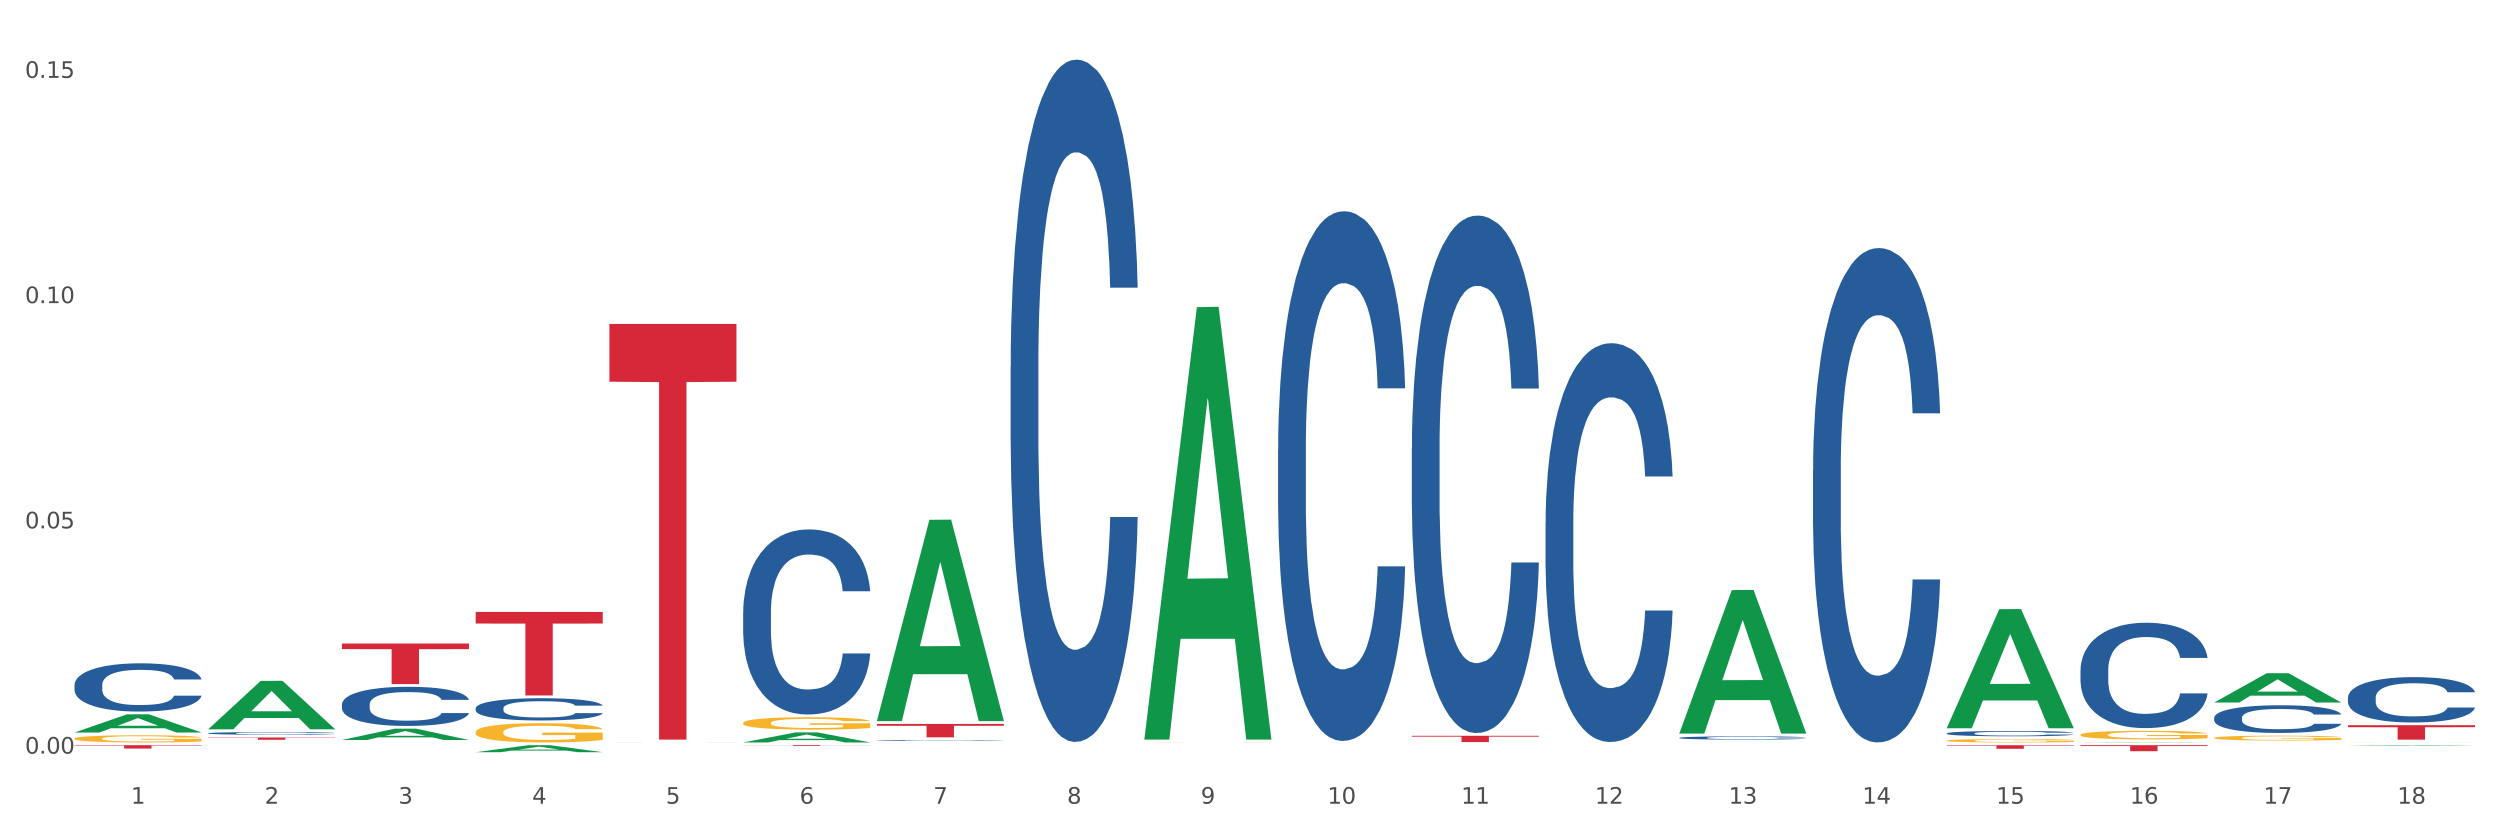 <?xml version="1.0" encoding="utf-8" standalone="no"?>
<!DOCTYPE svg PUBLIC "-//W3C//DTD SVG 1.1//EN"
  "http://www.w3.org/Graphics/SVG/1.1/DTD/svg11.dtd">
<svg xmlns:xlink="http://www.w3.org/1999/xlink" width="1080pt" height="360pt" viewBox="0 0 1080 360" xmlns="http://www.w3.org/2000/svg" version="1.1">
 <rect x="0" y="0" width="1080" height="360" fill="#333333" stroke="none"/>
 <defs>
  <style type="text/css">*{stroke-linejoin: round; stroke-linecap: butt}</style>
 </defs>
 <g id="figure_1">
  <g id="patch_1">
   <path d="M 0 360 
L 1080 360 
L 1080 0 
L 0 0 
z
" style="fill: #ffffff; stroke: #ffffff; stroke-linejoin: miter"/>
  </g>
  <g id="axes_1">
   <g id="matplotlib.axis_1">
    <g id="xtick_1">
     <g id="text_1">
      <!-- 1 -->
      <g style="fill: #4d4d4d" transform="translate(56.563 347.204) scale(0.096 -0.096)">
       <defs>
        <path id="DejaVuSans-31" d="M 794 531 
L 1825 531 
L 1825 4091 
L 703 3866 
L 703 4441 
L 1819 4666 
L 2450 4666 
L 2450 531 
L 3481 531 
L 3481 0 
L 794 0 
L 794 531 
z
" transform="scale(0.016)"/>
       </defs>
       <use xlink:href="#DejaVuSans-31"/>
      </g>
     </g>
    </g>
    <g id="xtick_2">
     <g id="text_2">
      <!-- 2 -->
      <g style="fill: #4d4d4d" transform="translate(114.336 347.204) scale(0.096 -0.096)">
       <defs>
        <path id="DejaVuSans-32" d="M 1228 531 
L 3431 531 
L 3431 0 
L 469 0 
L 469 531 
Q 828 903 1448 1529 
Q 2069 2156 2228 2338 
Q 2531 2678 2651 2914 
Q 2772 3150 2772 3378 
Q 2772 3750 2511 3984 
Q 2250 4219 1831 4219 
Q 1534 4219 1204 4116 
Q 875 4013 500 3803 
L 500 4441 
Q 881 4594 1212 4672 
Q 1544 4750 1819 4750 
Q 2544 4750 2975 4387 
Q 3406 4025 3406 3419 
Q 3406 3131 3298 2873 
Q 3191 2616 2906 2266 
Q 2828 2175 2409 1742 
Q 1991 1309 1228 531 
z
" transform="scale(0.016)"/>
       </defs>
       <use xlink:href="#DejaVuSans-32"/>
      </g>
     </g>
    </g>
    <g id="xtick_3">
     <g id="text_3">
      <!-- 3 -->
      <g style="fill: #4d4d4d" transform="translate(172.109 347.204) scale(0.096 -0.096)">
       <defs>
        <path id="DejaVuSans-33" d="M 2597 2516 
Q 3050 2419 3304 2112 
Q 3559 1806 3559 1356 
Q 3559 666 3084 287 
Q 2609 -91 1734 -91 
Q 1441 -91 1130 -33 
Q 819 25 488 141 
L 488 750 
Q 750 597 1062 519 
Q 1375 441 1716 441 
Q 2309 441 2620 675 
Q 2931 909 2931 1356 
Q 2931 1769 2642 2001 
Q 2353 2234 1838 2234 
L 1294 2234 
L 1294 2753 
L 1863 2753 
Q 2328 2753 2575 2939 
Q 2822 3125 2822 3475 
Q 2822 3834 2567 4026 
Q 2313 4219 1838 4219 
Q 1578 4219 1281 4162 
Q 984 4106 628 3988 
L 628 4550 
Q 988 4650 1302 4700 
Q 1616 4750 1894 4750 
Q 2613 4750 3031 4423 
Q 3450 4097 3450 3541 
Q 3450 3153 3228 2886 
Q 3006 2619 2597 2516 
z
" transform="scale(0.016)"/>
       </defs>
       <use xlink:href="#DejaVuSans-33"/>
      </g>
     </g>
    </g>
    <g id="xtick_4">
     <g id="text_4">
      <!-- 4 -->
      <g style="fill: #4d4d4d" transform="translate(229.882 347.204) scale(0.096 -0.096)">
       <defs>
        <path id="DejaVuSans-34" d="M 2419 4116 
L 825 1625 
L 2419 1625 
L 2419 4116 
z
M 2253 4666 
L 3047 4666 
L 3047 1625 
L 3713 1625 
L 3713 1100 
L 3047 1100 
L 3047 0 
L 2419 0 
L 2419 1100 
L 313 1100 
L 313 1709 
L 2253 4666 
z
" transform="scale(0.016)"/>
       </defs>
       <use xlink:href="#DejaVuSans-34"/>
      </g>
     </g>
    </g>
    <g id="xtick_5">
     <g id="text_5">
      <!-- 5 -->
      <g style="fill: #4d4d4d" transform="translate(287.655 347.204) scale(0.096 -0.096)">
       <defs>
        <path id="DejaVuSans-35" d="M 691 4666 
L 3169 4666 
L 3169 4134 
L 1269 4134 
L 1269 2991 
Q 1406 3038 1543 3061 
Q 1681 3084 1819 3084 
Q 2600 3084 3056 2656 
Q 3513 2228 3513 1497 
Q 3513 744 3044 326 
Q 2575 -91 1722 -91 
Q 1428 -91 1123 -41 
Q 819 9 494 109 
L 494 744 
Q 775 591 1075 516 
Q 1375 441 1709 441 
Q 2250 441 2565 725 
Q 2881 1009 2881 1497 
Q 2881 1984 2565 2268 
Q 2250 2553 1709 2553 
Q 1456 2553 1204 2497 
Q 953 2441 691 2322 
L 691 4666 
z
" transform="scale(0.016)"/>
       </defs>
       <use xlink:href="#DejaVuSans-35"/>
      </g>
     </g>
    </g>
    <g id="xtick_6">
     <g id="text_6">
      <!-- 6 -->
      <g style="fill: #4d4d4d" transform="translate(345.428 347.204) scale(0.096 -0.096)">
       <defs>
        <path id="DejaVuSans-36" d="M 2113 2584 
Q 1688 2584 1439 2293 
Q 1191 2003 1191 1497 
Q 1191 994 1439 701 
Q 1688 409 2113 409 
Q 2538 409 2786 701 
Q 3034 994 3034 1497 
Q 3034 2003 2786 2293 
Q 2538 2584 2113 2584 
z
M 3366 4563 
L 3366 3988 
Q 3128 4100 2886 4159 
Q 2644 4219 2406 4219 
Q 1781 4219 1451 3797 
Q 1122 3375 1075 2522 
Q 1259 2794 1537 2939 
Q 1816 3084 2150 3084 
Q 2853 3084 3261 2657 
Q 3669 2231 3669 1497 
Q 3669 778 3244 343 
Q 2819 -91 2113 -91 
Q 1303 -91 875 529 
Q 447 1150 447 2328 
Q 447 3434 972 4092 
Q 1497 4750 2381 4750 
Q 2619 4750 2861 4703 
Q 3103 4656 3366 4563 
z
" transform="scale(0.016)"/>
       </defs>
       <use xlink:href="#DejaVuSans-36"/>
      </g>
     </g>
    </g>
    <g id="xtick_7">
     <g id="text_7">
      <!-- 7 -->
      <g style="fill: #4d4d4d" transform="translate(403.201 347.204) scale(0.096 -0.096)">
       <defs>
        <path id="DejaVuSans-37" d="M 525 4666 
L 3525 4666 
L 3525 4397 
L 1831 0 
L 1172 0 
L 2766 4134 
L 525 4134 
L 525 4666 
z
" transform="scale(0.016)"/>
       </defs>
       <use xlink:href="#DejaVuSans-37"/>
      </g>
     </g>
    </g>
    <g id="xtick_8">
     <g id="text_8">
      <!-- 8 -->
      <g style="fill: #4d4d4d" transform="translate(460.974 347.204) scale(0.096 -0.096)">
       <defs>
        <path id="DejaVuSans-38" d="M 2034 2216 
Q 1584 2216 1326 1975 
Q 1069 1734 1069 1313 
Q 1069 891 1326 650 
Q 1584 409 2034 409 
Q 2484 409 2743 651 
Q 3003 894 3003 1313 
Q 3003 1734 2745 1975 
Q 2488 2216 2034 2216 
z
M 1403 2484 
Q 997 2584 770 2862 
Q 544 3141 544 3541 
Q 544 4100 942 4425 
Q 1341 4750 2034 4750 
Q 2731 4750 3128 4425 
Q 3525 4100 3525 3541 
Q 3525 3141 3298 2862 
Q 3072 2584 2669 2484 
Q 3125 2378 3379 2068 
Q 3634 1759 3634 1313 
Q 3634 634 3220 271 
Q 2806 -91 2034 -91 
Q 1263 -91 848 271 
Q 434 634 434 1313 
Q 434 1759 690 2068 
Q 947 2378 1403 2484 
z
M 1172 3481 
Q 1172 3119 1398 2916 
Q 1625 2713 2034 2713 
Q 2441 2713 2670 2916 
Q 2900 3119 2900 3481 
Q 2900 3844 2670 4047 
Q 2441 4250 2034 4250 
Q 1625 4250 1398 4047 
Q 1172 3844 1172 3481 
z
" transform="scale(0.016)"/>
       </defs>
       <use xlink:href="#DejaVuSans-38"/>
      </g>
     </g>
    </g>
    <g id="xtick_9">
     <g id="text_9">
      <!-- 9 -->
      <g style="fill: #4d4d4d" transform="translate(518.747 347.204) scale(0.096 -0.096)">
       <defs>
        <path id="DejaVuSans-39" d="M 703 97 
L 703 672 
Q 941 559 1184 500 
Q 1428 441 1663 441 
Q 2288 441 2617 861 
Q 2947 1281 2994 2138 
Q 2813 1869 2534 1725 
Q 2256 1581 1919 1581 
Q 1219 1581 811 2004 
Q 403 2428 403 3163 
Q 403 3881 828 4315 
Q 1253 4750 1959 4750 
Q 2769 4750 3195 4129 
Q 3622 3509 3622 2328 
Q 3622 1225 3098 567 
Q 2575 -91 1691 -91 
Q 1453 -91 1209 -44 
Q 966 3 703 97 
z
M 1959 2075 
Q 2384 2075 2632 2365 
Q 2881 2656 2881 3163 
Q 2881 3666 2632 3958 
Q 2384 4250 1959 4250 
Q 1534 4250 1286 3958 
Q 1038 3666 1038 3163 
Q 1038 2656 1286 2365 
Q 1534 2075 1959 2075 
z
" transform="scale(0.016)"/>
       </defs>
       <use xlink:href="#DejaVuSans-39"/>
      </g>
     </g>
    </g>
    <g id="xtick_10">
     <g id="text_10">
      <!-- 10 -->
      <g style="fill: #4d4d4d" transform="translate(573.466 347.204) scale(0.096 -0.096)">
       <defs>
        <path id="DejaVuSans-30" d="M 2034 4250 
Q 1547 4250 1301 3770 
Q 1056 3291 1056 2328 
Q 1056 1369 1301 889 
Q 1547 409 2034 409 
Q 2525 409 2770 889 
Q 3016 1369 3016 2328 
Q 3016 3291 2770 3770 
Q 2525 4250 2034 4250 
z
M 2034 4750 
Q 2819 4750 3233 4129 
Q 3647 3509 3647 2328 
Q 3647 1150 3233 529 
Q 2819 -91 2034 -91 
Q 1250 -91 836 529 
Q 422 1150 422 2328 
Q 422 3509 836 4129 
Q 1250 4750 2034 4750 
z
" transform="scale(0.016)"/>
       </defs>
       <use xlink:href="#DejaVuSans-31"/>
       <use xlink:href="#DejaVuSans-30" transform="translate(63.623 0)"/>
      </g>
     </g>
    </g>
    <g id="xtick_11">
     <g id="text_11">
      <!-- 11 -->
      <g style="fill: #4d4d4d" transform="translate(631.239 347.204) scale(0.096 -0.096)">
       <use xlink:href="#DejaVuSans-31"/>
       <use xlink:href="#DejaVuSans-31" transform="translate(63.623 0)"/>
      </g>
     </g>
    </g>
    <g id="xtick_12">
     <g id="text_12">
      <!-- 12 -->
      <g style="fill: #4d4d4d" transform="translate(689.012 347.204) scale(0.096 -0.096)">
       <use xlink:href="#DejaVuSans-31"/>
       <use xlink:href="#DejaVuSans-32" transform="translate(63.623 0)"/>
      </g>
     </g>
    </g>
    <g id="xtick_13">
     <g id="text_13">
      <!-- 13 -->
      <g style="fill: #4d4d4d" transform="translate(746.785 347.204) scale(0.096 -0.096)">
       <use xlink:href="#DejaVuSans-31"/>
       <use xlink:href="#DejaVuSans-33" transform="translate(63.623 0)"/>
      </g>
     </g>
    </g>
    <g id="xtick_14">
     <g id="text_14">
      <!-- 14 -->
      <g style="fill: #4d4d4d" transform="translate(804.558 347.204) scale(0.096 -0.096)">
       <use xlink:href="#DejaVuSans-31"/>
       <use xlink:href="#DejaVuSans-34" transform="translate(63.623 0)"/>
      </g>
     </g>
    </g>
    <g id="xtick_15">
     <g id="text_15">
      <!-- 15 -->
      <g style="fill: #4d4d4d" transform="translate(862.331 347.204) scale(0.096 -0.096)">
       <use xlink:href="#DejaVuSans-31"/>
       <use xlink:href="#DejaVuSans-35" transform="translate(63.623 0)"/>
      </g>
     </g>
    </g>
    <g id="xtick_16">
     <g id="text_16">
      <!-- 16 -->
      <g style="fill: #4d4d4d" transform="translate(920.104 347.204) scale(0.096 -0.096)">
       <use xlink:href="#DejaVuSans-31"/>
       <use xlink:href="#DejaVuSans-36" transform="translate(63.623 0)"/>
      </g>
     </g>
    </g>
    <g id="xtick_17">
     <g id="text_17">
      <!-- 17 -->
      <g style="fill: #4d4d4d" transform="translate(977.877 347.204) scale(0.096 -0.096)">
       <use xlink:href="#DejaVuSans-31"/>
       <use xlink:href="#DejaVuSans-37" transform="translate(63.623 0)"/>
      </g>
     </g>
    </g>
    <g id="xtick_18">
     <g id="text_18">
      <!-- 18 -->
      <g style="fill: #4d4d4d" transform="translate(1035.65 347.204) scale(0.096 -0.096)">
       <use xlink:href="#DejaVuSans-31"/>
       <use xlink:href="#DejaVuSans-38" transform="translate(63.623 0)"/>
      </g>
     </g>
    </g>
    <g id="xtick_19"/>
    <g id="xtick_20"/>
    <g id="xtick_21"/>
    <g id="xtick_22"/>
    <g id="xtick_23"/>
    <g id="xtick_24"/>
    <g id="xtick_25"/>
    <g id="xtick_26"/>
    <g id="xtick_27"/>
    <g id="xtick_28"/>
    <g id="xtick_29"/>
    <g id="xtick_30"/>
    <g id="xtick_31"/>
    <g id="xtick_32"/>
    <g id="xtick_33"/>
    <g id="xtick_34"/>
    <g id="xtick_35"/>
   </g>
   <g id="matplotlib.axis_2">
    <g id="ytick_1">
     <g id="text_19">
      <!-- 0.00 -->
      <g style="fill: #4d4d4d" transform="translate(10.8 325.574) scale(0.096 -0.096)">
       <defs>
        <path id="DejaVuSans-2e" d="M 684 794 
L 1344 794 
L 1344 0 
L 684 0 
L 684 794 
z
" transform="scale(0.016)"/>
       </defs>
       <use xlink:href="#DejaVuSans-30"/>
       <use xlink:href="#DejaVuSans-2e" transform="translate(63.623 0)"/>
       <use xlink:href="#DejaVuSans-30" transform="translate(95.41 0)"/>
       <use xlink:href="#DejaVuSans-30" transform="translate(159.033 0)"/>
      </g>
     </g>
    </g>
    <g id="ytick_2">
     <g id="text_20">
      <!-- 0.05 -->
      <g style="fill: #4d4d4d" transform="translate(10.8 228.264) scale(0.096 -0.096)">
       <use xlink:href="#DejaVuSans-30"/>
       <use xlink:href="#DejaVuSans-2e" transform="translate(63.623 0)"/>
       <use xlink:href="#DejaVuSans-30" transform="translate(95.41 0)"/>
       <use xlink:href="#DejaVuSans-35" transform="translate(159.033 0)"/>
      </g>
     </g>
    </g>
    <g id="ytick_3">
     <g id="text_21">
      <!-- 0.10 -->
      <g style="fill: #4d4d4d" transform="translate(10.8 130.954) scale(0.096 -0.096)">
       <use xlink:href="#DejaVuSans-30"/>
       <use xlink:href="#DejaVuSans-2e" transform="translate(63.623 0)"/>
       <use xlink:href="#DejaVuSans-31" transform="translate(95.41 0)"/>
       <use xlink:href="#DejaVuSans-30" transform="translate(159.033 0)"/>
      </g>
     </g>
    </g>
    <g id="ytick_4">
     <g id="text_22">
      <!-- 0.15 -->
      <g style="fill: #4d4d4d" transform="translate(10.8 33.644) scale(0.096 -0.096)">
       <use xlink:href="#DejaVuSans-30"/>
       <use xlink:href="#DejaVuSans-2e" transform="translate(63.623 0)"/>
       <use xlink:href="#DejaVuSans-31" transform="translate(95.41 0)"/>
       <use xlink:href="#DejaVuSans-35" transform="translate(159.033 0)"/>
      </g>
     </g>
    </g>
    <g id="ytick_5"/>
    <g id="ytick_6"/>
    <g id="ytick_7"/>
   </g>
   <g id="PolyCollection_1">
    <path d="M 32.175 316.437 
L 32.232 316.429 
L 54.864 308.58 
L 64.257 308.573 
L 87.059 316.451 
L 76.196 316.451 
L 71.273 314.617 
L 47.905 314.617 
L 47.735 314.646 
L 42.982 316.451 
L 32.175 316.451 
L 32.175 316.437 
L 50.847 313.522 
L 68.331 313.514 
L 59.674 310.252 
L 59.561 310.237 
L 59.447 310.259 
L 50.79 313.514 
L 50.847 313.522 
L 32.175 316.437 
z
" clip-path="url(#p6ae8c5d894)" style="fill: #109648"/>
    <path d="M 89.948 315.029 
L 90.005 315.01 
L 112.637 294.131 
L 122.03 294.112 
L 144.832 315.069 
L 133.969 315.069 
L 129.046 310.189 
L 105.678 310.189 
L 105.508 310.267 
L 100.755 315.069 
L 89.948 315.069 
L 89.948 315.029 
L 108.62 307.276 
L 126.104 307.257 
L 117.447 298.579 
L 117.334 298.539 
L 117.22 298.598 
L 108.563 307.257 
L 108.62 307.276 
L 89.948 315.029 
z
" clip-path="url(#p6ae8c5d894)" style="fill: #109648"/>
    <path d="M 147.721 319.677 
L 147.778 319.672 
L 170.41 314.797 
L 179.803 314.793 
L 202.605 319.686 
L 191.742 319.686 
L 186.819 318.547 
L 163.451 318.547 
L 163.281 318.565 
L 158.528 319.686 
L 147.721 319.686 
L 147.721 319.677 
L 166.393 317.866 
L 183.877 317.862 
L 175.22 315.836 
L 175.107 315.826 
L 174.993 315.84 
L 166.336 317.862 
L 166.393 317.866 
L 147.721 319.677 
z
" clip-path="url(#p6ae8c5d894)" style="fill: #109648"/>
    <path d="M 205.494 324.944 
L 205.551 324.941 
L 228.183 321.929 
L 237.576 321.927 
L 260.378 324.95 
L 249.515 324.95 
L 244.592 324.246 
L 221.224 324.246 
L 221.054 324.257 
L 216.301 324.95 
L 205.494 324.95 
L 205.494 324.944 
L 224.166 323.825 
L 241.65 323.823 
L 232.993 322.571 
L 232.88 322.565 
L 232.766 322.574 
L 224.109 323.823 
L 224.166 323.825 
L 205.494 324.944 
z
" clip-path="url(#p6ae8c5d894)" style="fill: #109648"/>
    <path d="M 494.359 319.157 
L 494.415 318.981 
L 517.048 132.7 
L 526.441 132.525 
L 549.243 319.508 
L 538.379 319.508 
L 533.457 275.966 
L 510.089 275.966 
L 509.919 276.669 
L 505.166 319.508 
L 494.359 319.508 
L 494.359 319.157 
L 513.031 249.982 
L 530.515 249.806 
L 521.858 172.379 
L 521.744 172.028 
L 521.631 172.555 
L 512.974 249.806 
L 513.031 249.982 
L 494.359 319.157 
z
" clip-path="url(#p6ae8c5d894)" style="fill: #109648"/>
    <path d="M 494.359 320.715 
L 494.424 320.715 
L 494.424 320.714 
L 494.553 320.712 
L 495.201 320.709 
L 496.173 320.706 
L 496.886 320.705 
L 497.599 320.703 
L 498.441 320.702 
L 499.478 320.701 
L 501.357 320.699 
L 502.523 320.698 
L 503.949 320.697 
L 506.541 320.696 
L 508.42 320.695 
L 510.364 320.694 
L 513.539 320.693 
L 515.613 320.693 
L 517.816 320.693 
L 520.473 320.693 
L 522.481 320.692 
L 526.888 320.693 
L 530.646 320.693 
L 532.46 320.693 
L 534.793 320.694 
L 536.024 320.694 
L 538.033 320.695 
L 540.107 320.696 
L 541.532 320.697 
L 543.671 320.698 
L 545.29 320.7 
L 546.781 320.702 
L 547.558 320.703 
L 548.142 320.704 
L 548.66 320.706 
L 549.178 320.708 
L 537.515 320.708 
L 537.061 320.706 
L 536.348 320.705 
L 535.311 320.703 
L 534.404 320.702 
L 532.849 320.701 
L 531.424 320.701 
L 529.933 320.7 
L 528.119 320.7 
L 526.693 320.699 
L 524.685 320.699 
L 520.732 320.699 
L 518.075 320.7 
L 516.261 320.7 
L 515.094 320.7 
L 514.058 320.701 
L 512.891 320.701 
L 511.53 320.702 
L 510.558 320.703 
L 509.586 320.704 
L 508.809 320.705 
L 508.096 320.707 
L 507.513 320.708 
L 507.059 320.709 
L 506.671 320.711 
L 506.347 320.714 
L 506.347 320.72 
L 506.476 320.722 
L 506.8 320.723 
L 507.189 320.725 
L 507.837 320.727 
L 508.42 320.728 
L 509.522 320.729 
L 510.753 320.731 
L 511.725 320.732 
L 512.697 320.732 
L 514.382 320.733 
L 516.261 320.734 
L 517.881 320.735 
L 520.084 320.735 
L 521.574 320.735 
L 522.87 320.735 
L 526.045 320.735 
L 528.313 320.735 
L 530.84 320.735 
L 532.784 320.734 
L 534.404 320.734 
L 536.219 320.733 
L 537.385 320.732 
L 537.385 320.723 
L 523.129 320.723 
L 523.129 320.717 
L 549.243 320.717 
L 549.243 320.735 
L 548.142 320.736 
L 546.91 320.737 
L 545.614 320.738 
L 543.671 320.739 
L 541.338 320.739 
L 539.264 320.74 
L 537.061 320.741 
L 534.469 320.741 
L 531.1 320.742 
L 529.026 320.742 
L 526.434 320.742 
L 523.389 320.742 
L 520.732 320.742 
L 518.14 320.742 
L 515.418 320.741 
L 512.762 320.741 
L 510.753 320.74 
L 508.744 320.739 
L 506.606 320.738 
L 504.921 320.737 
L 503.625 320.737 
L 502.199 320.736 
L 500.644 320.734 
L 499.478 320.733 
L 498.441 320.732 
L 497.34 320.73 
L 496.562 320.729 
L 495.784 320.727 
L 495.331 320.726 
L 494.812 320.724 
L 494.424 320.721 
L 494.359 320.715 
z
" clip-path="url(#p6ae8c5d894)" style="fill: #f7b32b"/>
    <path d="M 32.175 319.071 
L 32.24 319.068 
L 32.24 318.966 
L 32.369 318.878 
L 33.017 318.666 
L 33.989 318.49 
L 34.702 318.396 
L 35.415 318.32 
L 36.257 318.243 
L 37.294 318.164 
L 39.173 318.047 
L 40.34 317.988 
L 41.765 317.925 
L 44.357 317.835 
L 46.236 317.784 
L 48.18 317.741 
L 51.355 317.69 
L 53.429 317.667 
L 55.632 317.65 
L 58.289 317.639 
L 60.298 317.636 
L 64.704 317.645 
L 68.462 317.67 
L 70.277 317.69 
L 72.609 317.724 
L 73.84 317.747 
L 75.849 317.792 
L 77.923 317.852 
L 79.348 317.903 
L 81.487 317.999 
L 83.107 318.096 
L 84.597 318.215 
L 85.375 318.297 
L 85.958 318.374 
L 86.476 318.461 
L 86.995 318.6 
L 75.331 318.6 
L 74.877 318.501 
L 74.164 318.408 
L 73.128 318.317 
L 72.22 318.26 
L 70.665 318.189 
L 69.24 318.144 
L 67.749 318.11 
L 65.935 318.081 
L 64.509 318.067 
L 62.501 318.056 
L 58.548 318.059 
L 55.891 318.081 
L 54.077 318.11 
L 52.911 318.135 
L 51.874 318.164 
L 50.707 318.203 
L 49.347 318.263 
L 48.375 318.317 
L 47.403 318.385 
L 46.625 318.453 
L 45.912 318.532 
L 45.329 318.617 
L 44.876 318.705 
L 44.487 318.813 
L 44.163 318.992 
L 44.163 319.38 
L 44.292 319.468 
L 44.616 319.585 
L 45.005 319.673 
L 45.653 319.778 
L 46.236 319.848 
L 47.338 319.951 
L 48.569 320.036 
L 49.541 320.09 
L 50.513 320.135 
L 52.198 320.197 
L 54.077 320.248 
L 55.697 320.28 
L 57.9 320.308 
L 59.39 320.319 
L 60.686 320.325 
L 63.861 320.325 
L 66.129 320.316 
L 68.657 320.297 
L 70.601 320.271 
L 72.22 320.24 
L 74.035 320.189 
L 75.201 320.141 
L 75.201 319.548 
L 60.946 319.545 
L 60.946 319.151 
L 87.059 319.151 
L 87.059 320.308 
L 85.958 320.368 
L 84.727 320.421 
L 83.431 320.47 
L 81.487 320.529 
L 79.154 320.586 
L 77.08 320.626 
L 74.877 320.66 
L 72.285 320.691 
L 68.916 320.719 
L 66.842 320.731 
L 64.25 320.739 
L 61.205 320.742 
L 58.548 320.736 
L 55.956 320.722 
L 53.235 320.697 
L 50.578 320.66 
L 48.569 320.623 
L 46.56 320.577 
L 44.422 320.518 
L 42.737 320.461 
L 41.441 320.41 
L 40.016 320.345 
L 38.46 320.26 
L 37.294 320.183 
L 36.257 320.104 
L 35.156 320.002 
L 34.378 319.914 
L 33.601 319.803 
L 33.147 319.721 
L 32.629 319.593 
L 32.24 319.414 
L 32.175 319.071 
z
" clip-path="url(#p6ae8c5d894)" style="fill: #f7b32b"/>
    <path d="M 840.997 319.946 
L 841.062 319.945 
L 841.062 319.896 
L 841.191 319.855 
L 841.839 319.753 
L 842.811 319.67 
L 843.524 319.625 
L 844.237 319.588 
L 845.079 319.552 
L 846.116 319.514 
L 847.995 319.459 
L 849.161 319.43 
L 850.587 319.401 
L 853.179 319.358 
L 855.058 319.333 
L 857.002 319.313 
L 860.177 319.289 
L 862.251 319.278 
L 864.454 319.27 
L 867.111 319.264 
L 869.119 319.263 
L 873.526 319.267 
L 877.284 319.279 
L 879.098 319.289 
L 881.431 319.305 
L 882.662 319.316 
L 884.671 319.337 
L 886.744 319.366 
L 888.17 319.39 
L 890.308 319.436 
L 891.928 319.482 
L 893.419 319.539 
L 894.196 319.578 
L 894.779 319.614 
L 895.298 319.656 
L 895.816 319.722 
L 884.153 319.722 
L 883.699 319.675 
L 882.986 319.63 
L 881.949 319.587 
L 881.042 319.56 
L 879.487 319.526 
L 878.061 319.505 
L 876.571 319.489 
L 874.757 319.475 
L 873.331 319.468 
L 871.322 319.463 
L 867.37 319.464 
L 864.713 319.475 
L 862.899 319.489 
L 861.732 319.501 
L 860.695 319.514 
L 859.529 319.533 
L 858.168 319.561 
L 857.196 319.587 
L 856.224 319.62 
L 855.447 319.652 
L 854.734 319.69 
L 854.151 319.73 
L 853.697 319.772 
L 853.308 319.824 
L 852.984 319.909 
L 852.984 320.094 
L 853.114 320.135 
L 853.438 320.191 
L 853.827 320.233 
L 854.475 320.283 
L 855.058 320.316 
L 856.16 320.365 
L 857.391 320.406 
L 858.363 320.431 
L 859.335 320.453 
L 861.019 320.483 
L 862.899 320.507 
L 864.519 320.522 
L 866.722 320.535 
L 868.212 320.541 
L 869.508 320.543 
L 872.683 320.543 
L 874.951 320.539 
L 877.478 320.53 
L 879.422 320.518 
L 881.042 320.503 
L 882.857 320.479 
L 884.023 320.456 
L 884.023 320.173 
L 869.767 320.172 
L 869.767 319.984 
L 895.881 319.984 
L 895.881 320.535 
L 894.779 320.564 
L 893.548 320.589 
L 892.252 320.612 
L 890.308 320.641 
L 887.976 320.668 
L 885.902 320.687 
L 883.699 320.703 
L 881.107 320.718 
L 877.737 320.731 
L 875.664 320.736 
L 873.072 320.741 
L 870.026 320.742 
L 867.37 320.739 
L 864.778 320.732 
L 862.056 320.72 
L 859.4 320.703 
L 857.391 320.685 
L 855.382 320.664 
L 853.244 320.635 
L 851.559 320.608 
L 850.263 320.584 
L 848.837 320.553 
L 847.282 320.512 
L 846.116 320.476 
L 845.079 320.438 
L 843.977 320.389 
L 843.2 320.348 
L 842.422 320.295 
L 841.969 320.256 
L 841.45 320.195 
L 841.062 320.11 
L 840.997 319.946 
z
" clip-path="url(#p6ae8c5d894)" style="fill: #f7b32b"/>
    <path d="M 205.494 316.27 
L 205.559 316.262 
L 205.559 315.989 
L 205.688 315.753 
L 206.336 315.184 
L 207.308 314.713 
L 208.021 314.463 
L 208.734 314.258 
L 209.576 314.053 
L 210.613 313.84 
L 212.492 313.529 
L 213.659 313.369 
L 215.084 313.202 
L 217.676 312.959 
L 219.555 312.823 
L 221.499 312.709 
L 224.674 312.572 
L 226.748 312.511 
L 228.951 312.466 
L 231.608 312.435 
L 233.616 312.428 
L 238.023 312.45 
L 241.781 312.519 
L 243.595 312.572 
L 245.928 312.663 
L 247.159 312.724 
L 249.168 312.845 
L 251.242 313.005 
L 252.667 313.141 
L 254.806 313.4 
L 256.426 313.658 
L 257.916 313.977 
L 258.694 314.197 
L 259.277 314.402 
L 259.795 314.637 
L 260.313 315.009 
L 248.65 315.009 
L 248.196 314.744 
L 247.483 314.493 
L 246.447 314.25 
L 245.539 314.098 
L 243.984 313.908 
L 242.559 313.787 
L 241.068 313.696 
L 239.254 313.62 
L 237.828 313.582 
L 235.82 313.551 
L 231.867 313.559 
L 229.21 313.62 
L 227.396 313.696 
L 226.229 313.764 
L 225.193 313.84 
L 224.026 313.946 
L 222.666 314.106 
L 221.694 314.25 
L 220.722 314.432 
L 219.944 314.614 
L 219.231 314.827 
L 218.648 315.055 
L 218.194 315.29 
L 217.806 315.579 
L 217.482 316.057 
L 217.482 317.097 
L 217.611 317.333 
L 217.935 317.644 
L 218.324 317.879 
L 218.972 318.16 
L 219.555 318.35 
L 220.657 318.623 
L 221.888 318.851 
L 222.86 318.996 
L 223.832 319.117 
L 225.517 319.284 
L 227.396 319.421 
L 229.016 319.504 
L 231.219 319.58 
L 232.709 319.611 
L 234.005 319.626 
L 237.18 319.626 
L 239.448 319.603 
L 241.975 319.55 
L 243.919 319.481 
L 245.539 319.398 
L 247.354 319.261 
L 248.52 319.132 
L 248.52 317.545 
L 234.264 317.538 
L 234.264 316.482 
L 260.378 316.482 
L 260.378 319.58 
L 259.277 319.74 
L 258.046 319.884 
L 256.75 320.013 
L 254.806 320.172 
L 252.473 320.324 
L 250.399 320.431 
L 248.196 320.522 
L 245.604 320.605 
L 242.235 320.681 
L 240.161 320.712 
L 237.569 320.734 
L 234.524 320.742 
L 231.867 320.727 
L 229.275 320.689 
L 226.553 320.62 
L 223.897 320.522 
L 221.888 320.423 
L 219.879 320.302 
L 217.741 320.142 
L 216.056 319.99 
L 214.76 319.854 
L 213.335 319.679 
L 211.779 319.451 
L 210.613 319.246 
L 209.576 319.034 
L 208.475 318.76 
L 207.697 318.525 
L 206.92 318.229 
L 206.466 318.008 
L 205.948 317.667 
L 205.559 317.188 
L 205.494 316.27 
z
" clip-path="url(#p6ae8c5d894)" style="fill: #f7b32b"/>
    <path d="M 1014.316 322.208 
L 1014.372 322.207 
L 1037.005 321.927 
L 1046.398 321.927 
L 1069.2 322.208 
L 1058.336 322.208 
L 1053.414 322.143 
L 1030.045 322.143 
L 1029.876 322.144 
L 1025.123 322.208 
L 1014.316 322.208 
L 1014.316 322.208 
L 1032.988 322.104 
L 1050.471 322.103 
L 1041.814 321.987 
L 1041.701 321.986 
L 1041.588 321.987 
L 1032.931 322.103 
L 1032.988 322.104 
L 1014.316 322.208 
z
" clip-path="url(#p6ae8c5d894)" style="fill: #109648"/>
    <path d="M 956.543 303.467 
L 956.599 303.455 
L 979.232 290.822 
L 988.625 290.81 
L 1011.427 303.491 
L 1000.563 303.491 
L 995.641 300.538 
L 972.272 300.538 
L 972.103 300.586 
L 967.35 303.491 
L 956.543 303.491 
L 956.543 303.467 
L 975.215 298.776 
L 992.698 298.764 
L 984.041 293.513 
L 983.928 293.489 
L 983.815 293.525 
L 975.158 298.764 
L 975.215 298.776 
L 956.543 303.467 
z
" clip-path="url(#p6ae8c5d894)" style="fill: #109648"/>
    <path d="M 898.77 320.742 
L 898.826 320.742 
L 921.459 320.602 
L 930.852 320.602 
L 953.654 320.742 
L 942.79 320.742 
L 937.868 320.709 
L 914.499 320.709 
L 914.33 320.71 
L 909.577 320.742 
L 898.77 320.742 
L 898.77 320.742 
L 917.442 320.69 
L 934.925 320.69 
L 926.268 320.632 
L 926.155 320.631 
L 926.042 320.632 
L 917.385 320.69 
L 917.442 320.69 
L 898.77 320.742 
z
" clip-path="url(#p6ae8c5d894)" style="fill: #109648"/>
    <path d="M 840.997 314.505 
L 841.053 314.457 
L 863.686 263.158 
L 873.079 263.11 
L 895.881 314.602 
L 885.017 314.602 
L 880.095 302.611 
L 856.726 302.611 
L 856.557 302.805 
L 851.804 314.602 
L 840.997 314.602 
L 840.997 314.505 
L 859.669 295.456 
L 877.152 295.407 
L 868.495 274.085 
L 868.382 273.989 
L 868.269 274.134 
L 859.612 295.407 
L 859.669 295.456 
L 840.997 314.505 
z
" clip-path="url(#p6ae8c5d894)" style="fill: #109648"/>
    <path d="M 725.451 316.802 
L 725.507 316.743 
L 748.14 254.9 
L 757.533 254.842 
L 780.335 316.918 
L 769.471 316.918 
L 764.549 302.463 
L 741.181 302.463 
L 741.011 302.696 
L 736.258 316.918 
L 725.451 316.918 
L 725.451 316.802 
L 744.123 293.836 
L 761.607 293.778 
L 752.95 268.073 
L 752.836 267.956 
L 752.723 268.131 
L 744.066 293.778 
L 744.123 293.836 
L 725.451 316.802 
z
" clip-path="url(#p6ae8c5d894)" style="fill: #109648"/>
    <path d="M 378.813 311.378 
L 378.869 311.296 
L 401.502 224.56 
L 410.895 224.478 
L 433.697 311.541 
L 422.834 311.541 
L 417.911 291.268 
L 394.543 291.268 
L 394.373 291.595 
L 389.62 311.541 
L 378.813 311.541 
L 378.813 311.378 
L 397.485 279.169 
L 414.969 279.087 
L 406.312 243.035 
L 406.198 242.872 
L 406.085 243.117 
L 397.428 279.087 
L 397.485 279.169 
L 378.813 311.378 
z
" clip-path="url(#p6ae8c5d894)" style="fill: #109648"/>
    <path d="M 321.04 320.734 
L 321.096 320.73 
L 343.729 316.393 
L 353.122 316.389 
L 375.924 320.742 
L 365.061 320.742 
L 360.138 319.728 
L 336.77 319.728 
L 336.6 319.745 
L 331.847 320.742 
L 321.04 320.742 
L 321.04 320.734 
L 339.712 319.123 
L 357.196 319.119 
L 348.539 317.317 
L 348.425 317.309 
L 348.312 317.321 
L 339.655 319.119 
L 339.712 319.123 
L 321.04 320.734 
z
" clip-path="url(#p6ae8c5d894)" style="fill: #109648"/>
    <path d="M 898.77 317.431 
L 898.835 317.428 
L 898.835 317.306 
L 898.964 317.202 
L 899.612 316.949 
L 900.584 316.74 
L 901.297 316.628 
L 902.01 316.537 
L 902.852 316.446 
L 903.889 316.352 
L 905.768 316.214 
L 906.934 316.143 
L 908.36 316.069 
L 910.952 315.961 
L 912.831 315.9 
L 914.775 315.849 
L 917.95 315.789 
L 920.024 315.762 
L 922.227 315.742 
L 924.884 315.728 
L 926.892 315.725 
L 931.299 315.735 
L 935.057 315.765 
L 936.871 315.789 
L 939.204 315.829 
L 940.435 315.856 
L 942.444 315.91 
L 944.517 315.981 
L 945.943 316.042 
L 948.081 316.156 
L 949.701 316.271 
L 951.192 316.413 
L 951.969 316.51 
L 952.552 316.601 
L 953.071 316.706 
L 953.589 316.871 
L 941.926 316.871 
L 941.472 316.753 
L 940.759 316.642 
L 939.722 316.534 
L 938.815 316.467 
L 937.26 316.382 
L 935.834 316.328 
L 934.344 316.288 
L 932.53 316.254 
L 931.104 316.237 
L 929.095 316.224 
L 925.143 316.227 
L 922.486 316.254 
L 920.672 316.288 
L 919.505 316.318 
L 918.468 316.352 
L 917.302 316.399 
L 915.941 316.47 
L 914.969 316.534 
L 913.997 316.615 
L 913.22 316.696 
L 912.507 316.79 
L 911.924 316.891 
L 911.47 316.996 
L 911.081 317.124 
L 910.757 317.337 
L 910.757 317.799 
L 910.887 317.903 
L 911.211 318.041 
L 911.6 318.146 
L 912.248 318.271 
L 912.831 318.355 
L 913.933 318.476 
L 915.164 318.578 
L 916.136 318.642 
L 917.108 318.696 
L 918.792 318.77 
L 920.672 318.83 
L 922.292 318.868 
L 924.495 318.901 
L 925.985 318.915 
L 927.281 318.922 
L 930.456 318.922 
L 932.724 318.911 
L 935.251 318.888 
L 937.195 318.857 
L 938.815 318.82 
L 940.63 318.76 
L 941.796 318.702 
L 941.796 317.998 
L 927.54 317.994 
L 927.54 317.525 
L 953.654 317.525 
L 953.654 318.901 
L 952.552 318.972 
L 951.321 319.036 
L 950.025 319.093 
L 948.081 319.164 
L 945.749 319.232 
L 943.675 319.279 
L 941.472 319.319 
L 938.88 319.357 
L 935.51 319.39 
L 933.437 319.404 
L 930.845 319.414 
L 927.799 319.417 
L 925.143 319.41 
L 922.551 319.394 
L 919.829 319.363 
L 917.172 319.319 
L 915.164 319.276 
L 913.155 319.222 
L 911.017 319.151 
L 909.332 319.083 
L 908.036 319.023 
L 906.61 318.945 
L 905.055 318.844 
L 903.889 318.753 
L 902.852 318.658 
L 901.75 318.537 
L 900.973 318.433 
L 900.195 318.301 
L 899.742 318.203 
L 899.223 318.051 
L 898.835 317.839 
L 898.77 317.431 
z
" clip-path="url(#p6ae8c5d894)" style="fill: #f7b32b"/>
    <path d="M 321.04 312.327 
L 321.105 312.322 
L 321.105 312.146 
L 321.234 311.994 
L 321.882 311.628 
L 322.854 311.325 
L 323.567 311.164 
L 324.28 311.032 
L 325.122 310.9 
L 326.159 310.763 
L 328.038 310.563 
L 329.205 310.46 
L 330.63 310.353 
L 333.222 310.196 
L 335.101 310.108 
L 337.045 310.035 
L 340.22 309.947 
L 342.294 309.908 
L 344.497 309.879 
L 347.154 309.859 
L 349.162 309.854 
L 353.569 309.869 
L 357.327 309.913 
L 359.141 309.947 
L 361.474 310.006 
L 362.705 310.045 
L 364.714 310.123 
L 366.788 310.226 
L 368.213 310.314 
L 370.352 310.48 
L 371.972 310.646 
L 373.462 310.851 
L 374.239 310.993 
L 374.823 311.125 
L 375.341 311.276 
L 375.859 311.516 
L 364.196 311.516 
L 363.742 311.345 
L 363.029 311.183 
L 361.993 311.027 
L 361.085 310.929 
L 359.53 310.807 
L 358.105 310.729 
L 356.614 310.67 
L 354.8 310.621 
L 353.374 310.597 
L 351.366 310.577 
L 347.413 310.582 
L 344.756 310.621 
L 342.942 310.67 
L 341.775 310.714 
L 340.739 310.763 
L 339.572 310.832 
L 338.212 310.934 
L 337.24 311.027 
L 336.268 311.144 
L 335.49 311.261 
L 334.777 311.398 
L 334.194 311.545 
L 333.74 311.696 
L 333.352 311.882 
L 333.028 312.19 
L 333.028 312.859 
L 333.157 313.011 
L 333.481 313.211 
L 333.87 313.363 
L 334.518 313.543 
L 335.101 313.666 
L 336.203 313.841 
L 337.434 313.988 
L 338.406 314.081 
L 339.378 314.159 
L 341.063 314.267 
L 342.942 314.354 
L 344.562 314.408 
L 346.765 314.457 
L 348.255 314.477 
L 349.551 314.486 
L 352.726 314.486 
L 354.994 314.472 
L 357.521 314.438 
L 359.465 314.394 
L 361.085 314.34 
L 362.9 314.252 
L 364.066 314.169 
L 364.066 313.148 
L 349.81 313.143 
L 349.81 312.464 
L 375.924 312.464 
L 375.924 314.457 
L 374.823 314.56 
L 373.591 314.653 
L 372.296 314.736 
L 370.352 314.838 
L 368.019 314.936 
L 365.945 315.004 
L 363.742 315.063 
L 361.15 315.117 
L 357.781 315.166 
L 355.707 315.185 
L 353.115 315.2 
L 350.07 315.205 
L 347.413 315.195 
L 344.821 315.17 
L 342.099 315.126 
L 339.443 315.063 
L 337.434 314.999 
L 335.425 314.921 
L 333.287 314.819 
L 331.602 314.721 
L 330.306 314.633 
L 328.881 314.521 
L 327.325 314.374 
L 326.159 314.242 
L 325.122 314.105 
L 324.021 313.929 
L 323.243 313.778 
L 322.465 313.587 
L 322.012 313.446 
L 321.493 313.226 
L 321.105 312.918 
L 321.04 312.327 
z
" clip-path="url(#p6ae8c5d894)" style="fill: #f7b32b"/>
    <path d="M 1014.316 320.724 
L 1014.38 320.724 
L 1014.38 320.723 
L 1014.51 320.722 
L 1015.158 320.719 
L 1016.13 320.717 
L 1016.843 320.716 
L 1017.556 320.716 
L 1018.398 320.715 
L 1019.435 320.714 
L 1021.314 320.713 
L 1022.48 320.712 
L 1023.906 320.711 
L 1026.498 320.71 
L 1028.377 320.71 
L 1030.321 320.709 
L 1033.496 320.709 
L 1035.57 320.708 
L 1037.773 320.708 
L 1040.429 320.708 
L 1042.438 320.708 
L 1046.845 320.708 
L 1050.603 320.708 
L 1052.417 320.709 
L 1054.75 320.709 
L 1055.981 320.709 
L 1057.99 320.71 
L 1060.063 320.71 
L 1061.489 320.711 
L 1063.627 320.712 
L 1065.247 320.713 
L 1066.738 320.714 
L 1067.515 320.715 
L 1068.098 320.716 
L 1068.617 320.717 
L 1069.135 320.719 
L 1057.471 320.719 
L 1057.018 320.718 
L 1056.305 320.716 
L 1055.268 320.716 
L 1054.361 320.715 
L 1052.806 320.714 
L 1051.38 320.714 
L 1049.89 320.713 
L 1048.076 320.713 
L 1046.65 320.713 
L 1044.641 320.713 
L 1040.689 320.713 
L 1038.032 320.713 
L 1036.218 320.713 
L 1035.051 320.714 
L 1034.014 320.714 
L 1032.848 320.714 
L 1031.487 320.715 
L 1030.515 320.716 
L 1029.543 320.716 
L 1028.766 320.717 
L 1028.053 320.718 
L 1027.47 320.719 
L 1027.016 320.72 
L 1026.627 320.721 
L 1026.303 320.723 
L 1026.303 320.727 
L 1026.433 320.728 
L 1026.757 320.729 
L 1027.146 320.73 
L 1027.794 320.731 
L 1028.377 320.732 
L 1029.479 320.733 
L 1030.71 320.734 
L 1031.682 320.735 
L 1032.654 320.735 
L 1034.338 320.736 
L 1036.218 320.737 
L 1037.838 320.737 
L 1040.041 320.737 
L 1041.531 320.737 
L 1042.827 320.737 
L 1046.002 320.737 
L 1048.27 320.737 
L 1050.797 320.737 
L 1052.741 320.737 
L 1054.361 320.736 
L 1056.176 320.736 
L 1057.342 320.735 
L 1057.342 320.729 
L 1043.086 320.729 
L 1043.086 320.725 
L 1069.2 320.725 
L 1069.2 320.737 
L 1068.098 320.738 
L 1066.867 320.738 
L 1065.571 320.739 
L 1063.627 320.74 
L 1061.295 320.74 
L 1059.221 320.741 
L 1057.018 320.741 
L 1054.426 320.741 
L 1051.056 320.742 
L 1048.983 320.742 
L 1046.391 320.742 
L 1043.345 320.742 
L 1040.689 320.742 
L 1038.097 320.742 
L 1035.375 320.741 
L 1032.718 320.741 
L 1030.71 320.741 
L 1028.701 320.74 
L 1026.563 320.739 
L 1024.878 320.739 
L 1023.582 320.738 
L 1022.156 320.738 
L 1020.601 320.737 
L 1019.435 320.736 
L 1018.398 320.735 
L 1017.296 320.734 
L 1016.519 320.733 
L 1015.741 320.732 
L 1015.288 320.731 
L 1014.769 320.729 
L 1014.38 320.727 
L 1014.316 320.724 
z
" clip-path="url(#p6ae8c5d894)" style="fill: #f7b32b"/>
    <path d="M 956.543 318.784 
L 956.607 318.782 
L 956.607 318.713 
L 956.737 318.654 
L 957.385 318.51 
L 958.357 318.391 
L 959.07 318.328 
L 959.783 318.276 
L 960.625 318.224 
L 961.662 318.17 
L 963.541 318.092 
L 964.707 318.052 
L 966.133 318.009 
L 968.725 317.948 
L 970.604 317.914 
L 972.548 317.885 
L 975.723 317.85 
L 977.797 317.835 
L 980 317.823 
L 982.656 317.816 
L 984.665 317.814 
L 989.072 317.82 
L 992.83 317.837 
L 994.644 317.85 
L 996.977 317.873 
L 998.208 317.889 
L 1000.217 317.919 
L 1002.29 317.96 
L 1003.716 317.994 
L 1005.854 318.059 
L 1007.474 318.124 
L 1008.965 318.205 
L 1009.742 318.261 
L 1010.325 318.312 
L 1010.844 318.372 
L 1011.362 318.466 
L 999.698 318.466 
L 999.245 318.399 
L 998.532 318.335 
L 997.495 318.274 
L 996.588 318.236 
L 995.033 318.188 
L 993.607 318.157 
L 992.117 318.134 
L 990.303 318.115 
L 988.877 318.105 
L 986.868 318.098 
L 982.916 318.1 
L 980.259 318.115 
L 978.445 318.134 
L 977.278 318.151 
L 976.241 318.17 
L 975.075 318.197 
L 973.714 318.238 
L 972.742 318.274 
L 971.77 318.32 
L 970.993 318.366 
L 970.28 318.42 
L 969.697 318.477 
L 969.243 318.537 
L 968.854 318.61 
L 968.53 318.73 
L 968.53 318.993 
L 968.66 319.053 
L 968.984 319.131 
L 969.373 319.191 
L 970.021 319.262 
L 970.604 319.309 
L 971.706 319.378 
L 972.937 319.436 
L 973.909 319.472 
L 974.881 319.503 
L 976.565 319.545 
L 978.445 319.58 
L 980.065 319.601 
L 982.268 319.62 
L 983.758 319.628 
L 985.054 319.632 
L 988.229 319.632 
L 990.497 319.626 
L 993.024 319.612 
L 994.968 319.595 
L 996.588 319.574 
L 998.403 319.54 
L 999.569 319.507 
L 999.569 319.106 
L 985.313 319.104 
L 985.313 318.838 
L 1011.427 318.838 
L 1011.427 319.62 
L 1010.325 319.66 
L 1009.094 319.697 
L 1007.798 319.729 
L 1005.854 319.77 
L 1003.522 319.808 
L 1001.448 319.835 
L 999.245 319.858 
L 996.653 319.879 
L 993.283 319.898 
L 991.21 319.906 
L 988.618 319.912 
L 985.572 319.913 
L 982.916 319.91 
L 980.324 319.9 
L 977.602 319.883 
L 974.945 319.858 
L 972.937 319.833 
L 970.928 319.802 
L 968.79 319.762 
L 967.105 319.724 
L 965.809 319.689 
L 964.383 319.645 
L 962.828 319.587 
L 961.662 319.536 
L 960.625 319.482 
L 959.523 319.413 
L 958.746 319.354 
L 957.968 319.279 
L 957.515 319.223 
L 956.996 319.137 
L 956.607 319.016 
L 956.543 318.784 
z
" clip-path="url(#p6ae8c5d894)" style="fill: #f7b32b"/>
    <path d="M 263.267 320.72 
L 263.332 320.72 
L 263.332 320.719 
L 263.526 320.718 
L 264.24 320.715 
L 265.148 320.714 
L 266.705 320.711 
L 267.549 320.71 
L 268.652 320.709 
L 270.922 320.708 
L 273.517 320.706 
L 275.334 320.705 
L 276.696 320.705 
L 279.745 320.704 
L 281.497 320.704 
L 283.313 320.703 
L 284.87 320.703 
L 287.465 320.703 
L 289.541 320.703 
L 291.942 320.703 
L 293.953 320.703 
L 296.613 320.703 
L 300.505 320.703 
L 301.997 320.704 
L 304.008 320.704 
L 306.084 320.705 
L 307.771 320.705 
L 309.717 320.706 
L 311.729 320.707 
L 313.675 320.708 
L 315.037 320.71 
L 316.14 320.711 
L 317.113 320.713 
L 317.827 320.714 
L 318.151 320.716 
L 306.279 320.716 
L 305.955 320.715 
L 305.306 320.713 
L 304.657 320.712 
L 303.944 320.711 
L 302.841 320.71 
L 301.868 320.71 
L 300.246 320.709 
L 298.754 320.709 
L 297.521 320.708 
L 296.029 320.708 
L 292.85 320.708 
L 290.579 320.708 
L 289.152 320.708 
L 287.4 320.708 
L 285.908 320.709 
L 284.157 320.709 
L 282.794 320.709 
L 281.432 320.71 
L 280.653 320.711 
L 279.486 320.711 
L 278.707 320.712 
L 277.669 320.713 
L 277.085 320.714 
L 276.047 320.716 
L 275.593 320.717 
L 275.399 320.718 
L 275.269 320.72 
L 275.269 320.725 
L 275.658 320.728 
L 275.982 320.729 
L 276.501 320.73 
L 277.475 320.731 
L 278.902 320.733 
L 280.394 320.734 
L 281.627 320.735 
L 282.794 320.735 
L 283.962 320.736 
L 285.389 320.736 
L 286.557 320.736 
L 288.309 320.737 
L 290.385 320.737 
L 292.007 320.737 
L 295.315 320.736 
L 296.807 320.736 
L 298.235 320.736 
L 299.792 320.736 
L 301.024 320.735 
L 301.738 320.735 
L 302.906 320.734 
L 303.814 320.733 
L 304.592 320.733 
L 305.111 320.732 
L 305.695 320.731 
L 306.149 320.73 
L 306.279 320.729 
L 318.151 320.729 
L 317.892 320.73 
L 317.438 320.732 
L 316.529 320.733 
L 315.816 320.734 
L 314.713 320.735 
L 313.545 320.736 
L 311.923 320.737 
L 310.431 320.738 
L 308.874 320.739 
L 307.187 320.74 
L 304.138 320.741 
L 303.035 320.741 
L 300.7 320.741 
L 298.883 320.741 
L 296.223 320.742 
L 293.499 320.742 
L 290.644 320.742 
L 288.114 320.742 
L 285.324 320.742 
L 283.573 320.741 
L 281.627 320.741 
L 279.356 320.741 
L 277.215 320.74 
L 275.204 320.739 
L 273.323 320.738 
L 271.571 320.738 
L 269.3 320.736 
L 267.614 320.734 
L 266.381 320.733 
L 265.538 320.732 
L 264.694 320.73 
L 264.24 320.729 
L 263.526 320.727 
L 263.267 320.725 
L 263.267 320.72 
z
" clip-path="url(#p6ae8c5d894)" style="fill: #255c99"/>
    <path d="M 321.04 264.637 
L 321.105 264.564 
L 321.105 262.519 
L 321.299 259.744 
L 322.013 254.632 
L 322.921 250.762 
L 324.478 246.235 
L 325.322 244.336 
L 326.425 242.219 
L 328.695 238.786 
L 331.29 235.866 
L 333.107 234.259 
L 334.469 233.237 
L 337.518 231.411 
L 339.27 230.608 
L 341.086 229.951 
L 342.643 229.513 
L 345.238 229.001 
L 347.314 228.782 
L 349.715 228.709 
L 351.726 228.782 
L 354.386 229.074 
L 358.278 229.951 
L 359.77 230.462 
L 361.781 231.338 
L 363.857 232.506 
L 365.544 233.675 
L 367.49 235.354 
L 369.502 237.545 
L 371.448 240.32 
L 372.81 242.876 
L 373.913 245.578 
L 374.886 248.864 
L 375.6 252.442 
L 375.924 255.436 
L 364.052 255.436 
L 363.728 252.734 
L 363.079 249.813 
L 362.43 247.841 
L 361.717 246.235 
L 360.614 244.409 
L 359.641 243.241 
L 358.019 241.853 
L 356.527 240.977 
L 355.294 240.466 
L 353.802 240.028 
L 350.623 239.59 
L 348.352 239.59 
L 346.925 239.736 
L 345.173 240.101 
L 343.681 240.612 
L 341.93 241.488 
L 340.567 242.438 
L 339.205 243.679 
L 338.426 244.555 
L 337.259 246.162 
L 336.48 247.476 
L 335.442 249.74 
L 334.858 251.346 
L 333.82 255.509 
L 333.366 258.576 
L 333.172 260.693 
L 333.042 263.03 
L 333.042 274.422 
L 333.431 279.533 
L 333.755 281.724 
L 334.274 284.207 
L 335.248 287.42 
L 336.675 290.56 
L 338.167 292.824 
L 339.4 294.211 
L 340.567 295.233 
L 341.735 296.037 
L 343.162 296.767 
L 344.33 297.205 
L 346.082 297.643 
L 348.158 297.862 
L 349.78 297.862 
L 353.088 297.497 
L 354.58 297.132 
L 356.008 296.621 
L 357.565 295.818 
L 358.797 294.941 
L 359.511 294.284 
L 360.679 292.897 
L 361.587 291.436 
L 362.365 289.757 
L 362.884 288.296 
L 363.468 286.105 
L 363.922 283.623 
L 364.052 282.308 
L 375.924 282.308 
L 375.665 284.937 
L 375.211 287.493 
L 374.302 290.925 
L 373.589 292.897 
L 372.486 295.306 
L 371.318 297.351 
L 369.696 299.615 
L 368.204 301.294 
L 366.647 302.755 
L 364.96 304.069 
L 361.911 305.895 
L 360.808 306.406 
L 358.473 307.282 
L 356.656 307.793 
L 353.996 308.304 
L 351.272 308.597 
L 348.417 308.67 
L 345.887 308.524 
L 343.097 308.085 
L 341.346 307.647 
L 339.4 306.99 
L 337.129 305.968 
L 334.988 304.726 
L 332.977 303.266 
L 331.096 301.586 
L 329.344 299.688 
L 327.073 296.548 
L 325.387 293.481 
L 324.154 290.633 
L 323.311 288.223 
L 322.467 285.156 
L 322.013 283.038 
L 321.299 277.927 
L 321.04 273.18 
L 321.04 264.637 
z
" clip-path="url(#p6ae8c5d894)" style="fill: #255c99"/>
    <path d="M 378.813 319.869 
L 378.878 319.869 
L 378.878 319.859 
L 379.072 319.847 
L 379.786 319.823 
L 380.694 319.805 
L 382.251 319.784 
L 383.095 319.776 
L 384.198 319.766 
L 386.468 319.75 
L 389.063 319.737 
L 390.88 319.729 
L 392.242 319.724 
L 395.291 319.716 
L 397.043 319.712 
L 398.859 319.709 
L 400.416 319.707 
L 403.011 319.705 
L 405.087 319.704 
L 407.488 319.704 
L 409.499 319.704 
L 412.159 319.705 
L 416.051 319.709 
L 417.543 319.712 
L 419.554 319.716 
L 421.63 319.721 
L 423.317 319.726 
L 425.263 319.734 
L 427.275 319.744 
L 429.221 319.757 
L 430.583 319.769 
L 431.686 319.781 
L 432.659 319.796 
L 433.373 319.813 
L 433.697 319.827 
L 421.825 319.827 
L 421.501 319.814 
L 420.852 319.801 
L 420.203 319.792 
L 419.49 319.784 
L 418.387 319.776 
L 417.414 319.771 
L 415.792 319.764 
L 414.3 319.76 
L 413.067 319.758 
L 411.575 319.756 
L 408.396 319.754 
L 406.125 319.754 
L 404.698 319.754 
L 402.946 319.756 
L 401.454 319.758 
L 399.703 319.762 
L 398.34 319.767 
L 396.978 319.773 
L 396.199 319.777 
L 395.032 319.784 
L 394.253 319.79 
L 393.215 319.8 
L 392.631 319.808 
L 391.593 319.827 
L 391.139 319.841 
L 390.945 319.851 
L 390.815 319.862 
L 390.815 319.914 
L 391.204 319.938 
L 391.528 319.948 
L 392.047 319.959 
L 393.021 319.974 
L 394.448 319.989 
L 395.94 319.999 
L 397.173 320.005 
L 398.34 320.01 
L 399.508 320.014 
L 400.935 320.017 
L 402.103 320.019 
L 403.855 320.021 
L 405.931 320.022 
L 407.553 320.022 
L 410.861 320.021 
L 412.353 320.019 
L 413.781 320.017 
L 415.338 320.013 
L 416.57 320.009 
L 417.284 320.006 
L 418.452 319.999 
L 419.36 319.993 
L 420.138 319.985 
L 420.657 319.978 
L 421.241 319.968 
L 421.695 319.957 
L 421.825 319.951 
L 433.697 319.951 
L 433.438 319.963 
L 432.984 319.974 
L 432.075 319.99 
L 431.362 319.999 
L 430.259 320.01 
L 429.091 320.02 
L 427.469 320.03 
L 425.977 320.038 
L 424.42 320.045 
L 422.733 320.051 
L 419.684 320.059 
L 418.581 320.062 
L 416.246 320.066 
L 414.429 320.068 
L 411.769 320.07 
L 409.045 320.072 
L 406.19 320.072 
L 403.66 320.071 
L 400.87 320.069 
L 399.119 320.067 
L 397.173 320.064 
L 394.902 320.06 
L 392.761 320.054 
L 390.75 320.047 
L 388.869 320.039 
L 387.117 320.031 
L 384.846 320.016 
L 383.16 320.002 
L 381.927 319.989 
L 381.084 319.978 
L 380.24 319.964 
L 379.786 319.954 
L 379.072 319.93 
L 378.813 319.909 
L 378.813 319.869 
z
" clip-path="url(#p6ae8c5d894)" style="fill: #255c99"/>
    <path d="M 436.586 158.202 
L 436.651 157.933 
L 436.651 150.396 
L 436.845 140.166 
L 437.559 121.323 
L 438.467 107.056 
L 440.024 90.366 
L 440.868 83.367 
L 441.97 75.56 
L 444.241 62.908 
L 446.836 52.14 
L 448.653 46.218 
L 450.015 42.449 
L 453.064 35.72 
L 454.816 32.759 
L 456.632 30.336 
L 458.189 28.721 
L 460.784 26.836 
L 462.86 26.029 
L 465.261 25.759 
L 467.272 26.029 
L 469.932 27.105 
L 473.824 30.336 
L 475.316 32.22 
L 477.327 35.45 
L 479.403 39.758 
L 481.09 44.065 
L 483.036 50.256 
L 485.048 58.332 
L 486.994 68.561 
L 488.356 77.983 
L 489.459 87.943 
L 490.432 100.057 
L 491.146 113.247 
L 491.47 124.284 
L 479.598 124.284 
L 479.274 114.324 
L 478.625 103.556 
L 477.976 96.288 
L 477.263 90.366 
L 476.16 83.636 
L 475.187 79.329 
L 473.565 74.214 
L 472.073 70.984 
L 470.84 69.1 
L 469.348 67.484 
L 466.169 65.869 
L 463.898 65.869 
L 462.471 66.408 
L 460.719 67.754 
L 459.227 69.638 
L 457.476 72.868 
L 456.113 76.368 
L 454.751 80.944 
L 453.972 84.174 
L 452.805 90.097 
L 452.026 94.942 
L 450.988 103.287 
L 450.404 109.209 
L 449.366 124.553 
L 448.912 135.859 
L 448.718 143.666 
L 448.588 152.28 
L 448.588 194.274 
L 448.977 213.118 
L 449.301 221.193 
L 449.82 230.346 
L 450.794 242.191 
L 452.221 253.766 
L 453.713 262.111 
L 454.946 267.225 
L 456.113 270.994 
L 457.281 273.955 
L 458.708 276.647 
L 459.876 278.262 
L 461.628 279.877 
L 463.704 280.685 
L 465.326 280.685 
L 468.634 279.339 
L 470.126 277.993 
L 471.554 276.109 
L 473.111 273.148 
L 474.343 269.917 
L 475.057 267.495 
L 476.225 262.38 
L 477.133 256.996 
L 477.911 250.805 
L 478.43 245.421 
L 479.014 237.345 
L 479.468 228.192 
L 479.598 223.347 
L 491.47 223.347 
L 491.211 233.038 
L 490.757 242.46 
L 489.848 255.112 
L 489.135 262.38 
L 488.032 271.263 
L 486.864 278.801 
L 485.242 287.146 
L 483.75 293.337 
L 482.193 298.721 
L 480.506 303.566 
L 477.457 310.296 
L 476.354 312.181 
L 474.019 315.411 
L 472.202 317.295 
L 469.542 319.18 
L 466.818 320.256 
L 463.963 320.526 
L 461.433 319.987 
L 458.643 318.372 
L 456.892 316.757 
L 454.946 314.334 
L 452.675 310.565 
L 450.534 305.989 
L 448.523 300.605 
L 446.642 294.414 
L 444.89 287.415 
L 442.619 275.84 
L 440.932 264.534 
L 439.7 254.035 
L 438.856 245.152 
L 438.013 233.846 
L 437.559 226.039 
L 436.845 207.195 
L 436.586 189.698 
L 436.586 158.202 
z
" clip-path="url(#p6ae8c5d894)" style="fill: #255c99"/>
    <path d="M 898.77 289.475 
L 898.835 289.433 
L 898.835 288.27 
L 899.029 286.69 
L 899.743 283.78 
L 900.651 281.577 
L 902.208 279 
L 903.051 277.919 
L 904.154 276.714 
L 906.425 274.76 
L 909.02 273.098 
L 910.836 272.183 
L 912.199 271.601 
L 915.248 270.562 
L 917 270.105 
L 918.816 269.731 
L 920.373 269.481 
L 922.968 269.19 
L 925.044 269.066 
L 927.444 269.024 
L 929.456 269.066 
L 932.116 269.232 
L 936.008 269.731 
L 937.5 270.022 
L 939.511 270.52 
L 941.587 271.186 
L 943.274 271.851 
L 945.22 272.807 
L 947.231 274.054 
L 949.178 275.633 
L 950.54 277.088 
L 951.643 278.626 
L 952.616 280.497 
L 953.33 282.533 
L 953.654 284.238 
L 941.782 284.238 
L 941.458 282.7 
L 940.809 281.037 
L 940.16 279.915 
L 939.446 279 
L 938.344 277.961 
L 937.37 277.296 
L 935.749 276.506 
L 934.256 276.007 
L 933.024 275.716 
L 931.532 275.467 
L 928.353 275.218 
L 926.082 275.218 
L 924.655 275.301 
L 922.903 275.508 
L 921.411 275.799 
L 919.659 276.298 
L 918.297 276.839 
L 916.935 277.545 
L 916.156 278.044 
L 914.988 278.959 
L 914.21 279.707 
L 913.172 280.995 
L 912.588 281.91 
L 911.55 284.279 
L 911.096 286.025 
L 910.901 287.23 
L 910.772 288.561 
L 910.772 295.045 
L 911.161 297.955 
L 911.485 299.202 
L 912.004 300.615 
L 912.977 302.444 
L 914.405 304.231 
L 915.897 305.52 
L 917.129 306.31 
L 918.297 306.892 
L 919.465 307.349 
L 920.892 307.765 
L 922.06 308.014 
L 923.811 308.263 
L 925.887 308.388 
L 927.509 308.388 
L 930.818 308.18 
L 932.31 307.972 
L 933.737 307.681 
L 935.294 307.224 
L 936.527 306.725 
L 937.241 306.351 
L 938.408 305.562 
L 939.317 304.73 
L 940.095 303.774 
L 940.614 302.943 
L 941.198 301.696 
L 941.652 300.282 
L 941.782 299.534 
L 953.654 299.534 
L 953.395 301.031 
L 952.94 302.486 
L 952.032 304.439 
L 951.319 305.562 
L 950.216 306.933 
L 949.048 308.097 
L 947.426 309.386 
L 945.934 310.342 
L 944.377 311.173 
L 942.69 311.921 
L 939.641 312.96 
L 938.538 313.251 
L 936.203 313.75 
L 934.386 314.041 
L 931.726 314.332 
L 929.002 314.498 
L 926.147 314.54 
L 923.617 314.457 
L 920.827 314.207 
L 919.076 313.958 
L 917.129 313.584 
L 914.859 313.002 
L 912.718 312.295 
L 910.707 311.464 
L 908.825 310.508 
L 907.074 309.427 
L 904.803 307.64 
L 903.116 305.894 
L 901.884 304.273 
L 901.04 302.901 
L 900.197 301.155 
L 899.743 299.95 
L 899.029 297.04 
L 898.77 294.338 
L 898.77 289.475 
z
" clip-path="url(#p6ae8c5d894)" style="fill: #255c99"/>
    <path d="M 956.543 310.047 
L 956.608 310.036 
L 956.608 309.73 
L 956.802 309.315 
L 957.516 308.551 
L 958.424 307.972 
L 959.981 307.296 
L 960.824 307.012 
L 961.927 306.695 
L 964.198 306.182 
L 966.793 305.745 
L 968.609 305.505 
L 969.972 305.352 
L 973.021 305.08 
L 974.773 304.959 
L 976.589 304.861 
L 978.146 304.796 
L 980.741 304.719 
L 982.817 304.687 
L 985.217 304.676 
L 987.229 304.687 
L 989.888 304.73 
L 993.781 304.861 
L 995.273 304.938 
L 997.284 305.069 
L 999.36 305.243 
L 1001.047 305.418 
L 1002.993 305.669 
L 1005.004 305.997 
L 1006.951 306.411 
L 1008.313 306.793 
L 1009.416 307.197 
L 1010.389 307.689 
L 1011.103 308.224 
L 1011.427 308.671 
L 999.555 308.671 
L 999.231 308.267 
L 998.582 307.831 
L 997.933 307.536 
L 997.219 307.296 
L 996.116 307.023 
L 995.143 306.848 
L 993.521 306.641 
L 992.029 306.51 
L 990.797 306.433 
L 989.305 306.368 
L 986.126 306.302 
L 983.855 306.302 
L 982.428 306.324 
L 980.676 306.379 
L 979.184 306.455 
L 977.432 306.586 
L 976.07 306.728 
L 974.708 306.914 
L 973.929 307.045 
L 972.761 307.285 
L 971.983 307.481 
L 970.945 307.82 
L 970.361 308.06 
L 969.323 308.682 
L 968.869 309.14 
L 968.674 309.457 
L 968.545 309.806 
L 968.545 311.509 
L 968.934 312.274 
L 969.258 312.601 
L 969.777 312.972 
L 970.75 313.452 
L 972.178 313.922 
L 973.67 314.26 
L 974.902 314.468 
L 976.07 314.621 
L 977.238 314.741 
L 978.665 314.85 
L 979.833 314.915 
L 981.584 314.981 
L 983.66 315.014 
L 985.282 315.014 
L 988.591 314.959 
L 990.083 314.904 
L 991.51 314.828 
L 993.067 314.708 
L 994.3 314.577 
L 995.014 314.479 
L 996.181 314.271 
L 997.09 314.053 
L 997.868 313.802 
L 998.387 313.583 
L 998.971 313.256 
L 999.425 312.885 
L 999.555 312.688 
L 1011.427 312.688 
L 1011.168 313.081 
L 1010.713 313.463 
L 1009.805 313.976 
L 1009.092 314.271 
L 1007.989 314.631 
L 1006.821 314.937 
L 1005.199 315.276 
L 1003.707 315.527 
L 1002.15 315.745 
L 1000.463 315.941 
L 997.414 316.214 
L 996.311 316.291 
L 993.976 316.422 
L 992.159 316.498 
L 989.499 316.575 
L 986.774 316.618 
L 983.92 316.629 
L 981.39 316.607 
L 978.6 316.542 
L 976.849 316.476 
L 974.902 316.378 
L 972.632 316.225 
L 970.491 316.04 
L 968.48 315.821 
L 966.598 315.57 
L 964.847 315.286 
L 962.576 314.817 
L 960.889 314.359 
L 959.657 313.933 
L 958.813 313.573 
L 957.97 313.114 
L 957.516 312.797 
L 956.802 312.033 
L 956.543 311.324 
L 956.543 310.047 
z
" clip-path="url(#p6ae8c5d894)" style="fill: #255c99"/>
    <path d="M 840.997 316.816 
L 841.062 316.814 
L 841.062 316.756 
L 841.256 316.676 
L 841.97 316.53 
L 842.878 316.419 
L 844.435 316.289 
L 845.278 316.235 
L 846.381 316.174 
L 848.652 316.076 
L 851.247 315.992 
L 853.063 315.946 
L 854.426 315.916 
L 857.475 315.864 
L 859.227 315.841 
L 861.043 315.822 
L 862.6 315.81 
L 865.195 315.795 
L 867.271 315.789 
L 869.672 315.787 
L 871.683 315.789 
L 874.343 315.797 
L 878.235 315.822 
L 879.727 315.837 
L 881.738 315.862 
L 883.814 315.896 
L 885.501 315.929 
L 887.447 315.977 
L 889.458 316.04 
L 891.405 316.119 
L 892.767 316.193 
L 893.87 316.27 
L 894.843 316.364 
L 895.557 316.467 
L 895.881 316.553 
L 884.009 316.553 
L 883.685 316.475 
L 883.036 316.392 
L 882.387 316.335 
L 881.673 316.289 
L 880.571 316.237 
L 879.597 316.203 
L 877.976 316.163 
L 876.483 316.138 
L 875.251 316.124 
L 873.759 316.111 
L 870.58 316.099 
L 868.309 316.099 
L 866.882 316.103 
L 865.13 316.113 
L 863.638 316.128 
L 861.887 316.153 
L 860.524 316.18 
L 859.162 316.216 
L 858.383 316.241 
L 857.216 316.287 
L 856.437 316.325 
L 855.399 316.389 
L 854.815 316.435 
L 853.777 316.555 
L 853.323 316.643 
L 853.128 316.703 
L 852.999 316.77 
L 852.999 317.097 
L 853.388 317.243 
L 853.712 317.306 
L 854.231 317.377 
L 855.204 317.469 
L 856.632 317.559 
L 858.124 317.624 
L 859.356 317.664 
L 860.524 317.693 
L 861.692 317.716 
L 863.119 317.737 
L 864.287 317.75 
L 866.039 317.762 
L 868.115 317.769 
L 869.736 317.769 
L 873.045 317.758 
L 874.537 317.748 
L 875.964 317.733 
L 877.521 317.71 
L 878.754 317.685 
L 879.468 317.666 
L 880.635 317.626 
L 881.544 317.584 
L 882.322 317.536 
L 882.841 317.494 
L 883.425 317.432 
L 883.879 317.361 
L 884.009 317.323 
L 895.881 317.323 
L 895.622 317.398 
L 895.167 317.471 
L 894.259 317.57 
L 893.546 317.626 
L 892.443 317.695 
L 891.275 317.754 
L 889.653 317.819 
L 888.161 317.867 
L 886.604 317.909 
L 884.917 317.946 
L 881.868 317.999 
L 880.765 318.013 
L 878.43 318.039 
L 876.613 318.053 
L 873.953 318.068 
L 871.229 318.076 
L 868.374 318.078 
L 865.844 318.074 
L 863.054 318.062 
L 861.303 318.049 
L 859.356 318.03 
L 857.086 318.001 
L 854.945 317.965 
L 852.934 317.923 
L 851.052 317.875 
L 849.301 317.821 
L 847.03 317.731 
L 845.343 317.643 
L 844.111 317.561 
L 843.267 317.492 
L 842.424 317.404 
L 841.97 317.344 
L 841.256 317.197 
L 840.997 317.061 
L 840.997 316.816 
z
" clip-path="url(#p6ae8c5d894)" style="fill: #255c99"/>
    <path d="M 783.224 203.125 
L 783.289 202.93 
L 783.289 197.469 
L 783.483 190.057 
L 784.197 176.403 
L 785.105 166.065 
L 786.662 153.972 
L 787.506 148.901 
L 788.608 143.244 
L 790.879 134.077 
L 793.474 126.274 
L 795.291 121.983 
L 796.653 119.253 
L 799.702 114.376 
L 801.454 112.231 
L 803.27 110.475 
L 804.827 109.305 
L 807.422 107.94 
L 809.498 107.354 
L 811.899 107.159 
L 813.91 107.354 
L 816.57 108.135 
L 820.462 110.475 
L 821.954 111.841 
L 823.965 114.181 
L 826.041 117.302 
L 827.728 120.423 
L 829.674 124.909 
L 831.685 130.761 
L 833.632 138.173 
L 834.994 145 
L 836.097 152.216 
L 837.07 160.994 
L 837.784 170.551 
L 838.108 178.549 
L 826.236 178.549 
L 825.912 171.332 
L 825.263 163.53 
L 824.614 158.263 
L 823.9 153.972 
L 822.798 149.096 
L 821.824 145.975 
L 820.203 142.269 
L 818.71 139.928 
L 817.478 138.563 
L 815.986 137.392 
L 812.807 136.222 
L 810.536 136.222 
L 809.109 136.612 
L 807.357 137.588 
L 805.865 138.953 
L 804.114 141.294 
L 802.751 143.829 
L 801.389 147.145 
L 800.61 149.486 
L 799.443 153.777 
L 798.664 157.288 
L 797.626 163.334 
L 797.042 167.626 
L 796.004 178.744 
L 795.55 186.936 
L 795.355 192.592 
L 795.226 198.834 
L 795.226 229.262 
L 795.615 242.916 
L 795.939 248.768 
L 796.458 255.399 
L 797.431 263.982 
L 798.859 272.369 
L 800.351 278.415 
L 801.583 282.121 
L 802.751 284.852 
L 803.919 286.998 
L 805.346 288.948 
L 806.514 290.119 
L 808.266 291.289 
L 810.342 291.874 
L 811.963 291.874 
L 815.272 290.899 
L 816.764 289.924 
L 818.191 288.558 
L 819.748 286.413 
L 820.981 284.072 
L 821.695 282.317 
L 822.862 278.611 
L 823.771 274.709 
L 824.549 270.223 
L 825.068 266.322 
L 825.652 260.471 
L 826.106 253.839 
L 826.236 250.328 
L 838.108 250.328 
L 837.849 257.35 
L 837.394 264.177 
L 836.486 273.344 
L 835.773 278.611 
L 834.67 285.047 
L 833.502 290.509 
L 831.88 296.555 
L 830.388 301.042 
L 828.831 304.943 
L 827.144 308.454 
L 824.095 313.33 
L 822.992 314.695 
L 820.657 317.036 
L 818.84 318.401 
L 816.18 319.767 
L 813.456 320.547 
L 810.601 320.742 
L 808.071 320.352 
L 805.281 319.181 
L 803.53 318.011 
L 801.583 316.256 
L 799.313 313.525 
L 797.172 310.209 
L 795.161 306.308 
L 793.279 301.822 
L 791.528 296.75 
L 789.257 288.363 
L 787.57 280.171 
L 786.338 272.564 
L 785.494 266.127 
L 784.651 257.935 
L 784.197 252.278 
L 783.483 238.625 
L 783.224 225.946 
L 783.224 203.125 
z
" clip-path="url(#p6ae8c5d894)" style="fill: #255c99"/>
    <path d="M 725.451 318.733 
L 725.516 318.732 
L 725.516 318.696 
L 725.71 318.647 
L 726.424 318.558 
L 727.332 318.49 
L 728.889 318.41 
L 729.733 318.377 
L 730.835 318.34 
L 733.106 318.28 
L 735.701 318.229 
L 737.518 318.2 
L 738.88 318.182 
L 741.929 318.15 
L 743.681 318.136 
L 745.497 318.125 
L 747.054 318.117 
L 749.649 318.108 
L 751.725 318.104 
L 754.126 318.103 
L 756.137 318.104 
L 758.797 318.109 
L 762.689 318.125 
L 764.181 318.134 
L 766.192 318.149 
L 768.268 318.17 
L 769.955 318.19 
L 771.901 318.22 
L 773.912 318.258 
L 775.859 318.307 
L 777.221 318.352 
L 778.324 318.399 
L 779.297 318.457 
L 780.011 318.519 
L 780.335 318.572 
L 768.463 318.572 
L 768.139 318.524 
L 767.49 318.473 
L 766.841 318.439 
L 766.127 318.41 
L 765.025 318.378 
L 764.051 318.358 
L 762.43 318.334 
L 760.937 318.318 
L 759.705 318.309 
L 758.213 318.302 
L 755.034 318.294 
L 752.763 318.294 
L 751.336 318.296 
L 749.584 318.303 
L 748.092 318.312 
L 746.341 318.327 
L 744.978 318.344 
L 743.616 318.366 
L 742.837 318.381 
L 741.67 318.409 
L 740.891 318.432 
L 739.853 318.472 
L 739.269 318.5 
L 738.231 318.573 
L 737.777 318.627 
L 737.582 318.664 
L 737.453 318.705 
L 737.453 318.905 
L 737.842 318.995 
L 738.166 319.033 
L 738.685 319.077 
L 739.658 319.133 
L 741.086 319.188 
L 742.578 319.228 
L 743.81 319.252 
L 744.978 319.27 
L 746.146 319.284 
L 747.573 319.297 
L 748.741 319.305 
L 750.493 319.312 
L 752.569 319.316 
L 754.19 319.316 
L 757.499 319.31 
L 758.991 319.304 
L 760.418 319.295 
L 761.975 319.28 
L 763.208 319.265 
L 763.922 319.254 
L 765.089 319.229 
L 765.998 319.204 
L 766.776 319.174 
L 767.295 319.148 
L 767.879 319.11 
L 768.333 319.066 
L 768.463 319.043 
L 780.335 319.043 
L 780.076 319.09 
L 779.621 319.134 
L 778.713 319.195 
L 778 319.229 
L 776.897 319.271 
L 775.729 319.307 
L 774.107 319.347 
L 772.615 319.377 
L 771.058 319.402 
L 769.371 319.425 
L 766.322 319.457 
L 765.219 319.466 
L 762.884 319.482 
L 761.067 319.491 
L 758.407 319.5 
L 755.683 319.505 
L 752.828 319.506 
L 750.298 319.503 
L 747.508 319.496 
L 745.757 319.488 
L 743.81 319.476 
L 741.54 319.459 
L 739.399 319.437 
L 737.388 319.411 
L 735.506 319.382 
L 733.755 319.348 
L 731.484 319.293 
L 729.797 319.239 
L 728.565 319.189 
L 727.721 319.147 
L 726.878 319.093 
L 726.424 319.056 
L 725.71 318.967 
L 725.451 318.883 
L 725.451 318.733 
z
" clip-path="url(#p6ae8c5d894)" style="fill: #255c99"/>
    <path d="M 667.678 225.671 
L 667.743 225.514 
L 667.743 221.108 
L 667.937 215.129 
L 668.651 204.116 
L 669.559 195.777 
L 671.116 186.023 
L 671.96 181.932 
L 673.062 177.369 
L 675.333 169.975 
L 677.928 163.681 
L 679.745 160.22 
L 681.107 158.017 
L 684.156 154.084 
L 685.908 152.353 
L 687.724 150.937 
L 689.281 149.993 
L 691.876 148.892 
L 693.952 148.42 
L 696.353 148.262 
L 698.364 148.42 
L 701.024 149.049 
L 704.916 150.937 
L 706.408 152.038 
L 708.419 153.926 
L 710.495 156.444 
L 712.182 158.961 
L 714.128 162.58 
L 716.139 167.3 
L 718.086 173.279 
L 719.448 178.785 
L 720.551 184.607 
L 721.524 191.687 
L 722.238 199.396 
L 722.562 205.847 
L 710.69 205.847 
L 710.366 200.025 
L 709.717 193.732 
L 709.068 189.484 
L 708.354 186.023 
L 707.252 182.089 
L 706.278 179.572 
L 704.657 176.583 
L 703.164 174.695 
L 701.932 173.593 
L 700.44 172.649 
L 697.261 171.705 
L 694.99 171.705 
L 693.563 172.02 
L 691.811 172.807 
L 690.319 173.908 
L 688.568 175.796 
L 687.205 177.841 
L 685.843 180.516 
L 685.064 182.404 
L 683.897 185.865 
L 683.118 188.697 
L 682.08 193.575 
L 681.496 197.036 
L 680.458 206.004 
L 680.004 212.612 
L 679.809 217.175 
L 679.68 222.21 
L 679.68 246.754 
L 680.069 257.767 
L 680.393 262.487 
L 680.912 267.837 
L 681.885 274.759 
L 683.313 281.525 
L 684.805 286.402 
L 686.037 289.391 
L 687.205 291.594 
L 688.373 293.325 
L 689.8 294.898 
L 690.968 295.842 
L 692.72 296.786 
L 694.796 297.258 
L 696.417 297.258 
L 699.726 296.471 
L 701.218 295.685 
L 702.645 294.583 
L 704.202 292.853 
L 705.435 290.965 
L 706.149 289.549 
L 707.316 286.559 
L 708.225 283.413 
L 709.003 279.794 
L 709.522 276.647 
L 710.106 271.927 
L 710.56 266.578 
L 710.69 263.746 
L 722.562 263.746 
L 722.303 269.41 
L 721.848 274.917 
L 720.94 282.311 
L 720.227 286.559 
L 719.124 291.751 
L 717.956 296.157 
L 716.334 301.034 
L 714.842 304.653 
L 713.285 307.8 
L 711.598 310.632 
L 708.549 314.565 
L 707.446 315.666 
L 705.111 317.554 
L 703.294 318.656 
L 700.634 319.757 
L 697.91 320.386 
L 695.055 320.544 
L 692.525 320.229 
L 689.735 319.285 
L 687.984 318.341 
L 686.037 316.925 
L 683.767 314.722 
L 681.626 312.048 
L 679.615 308.901 
L 677.733 305.282 
L 675.982 301.191 
L 673.711 294.426 
L 672.024 287.818 
L 670.792 281.682 
L 669.948 276.49 
L 669.105 269.882 
L 668.651 265.319 
L 667.937 254.306 
L 667.678 244.079 
L 667.678 225.671 
z
" clip-path="url(#p6ae8c5d894)" style="fill: #255c99"/>
    <path d="M 609.905 193.567 
L 609.97 193.363 
L 609.97 187.646 
L 610.164 179.888 
L 610.878 165.596 
L 611.786 154.776 
L 613.343 142.118 
L 614.187 136.81 
L 615.289 130.889 
L 617.56 121.293 
L 620.155 113.127 
L 621.972 108.635 
L 623.334 105.777 
L 626.383 100.673 
L 628.135 98.427 
L 629.951 96.59 
L 631.508 95.365 
L 634.103 93.935 
L 636.179 93.323 
L 638.58 93.119 
L 640.591 93.323 
L 643.251 94.14 
L 647.143 96.59 
L 648.635 98.019 
L 650.646 100.469 
L 652.722 103.735 
L 654.409 107.002 
L 656.355 111.698 
L 658.367 117.822 
L 660.313 125.581 
L 661.675 132.726 
L 662.778 140.28 
L 663.751 149.468 
L 664.465 159.472 
L 664.789 167.842 
L 652.917 167.842 
L 652.593 160.288 
L 651.944 152.122 
L 651.295 146.609 
L 650.581 142.118 
L 649.479 137.014 
L 648.505 133.747 
L 646.884 129.868 
L 645.391 127.418 
L 644.159 125.989 
L 642.667 124.764 
L 639.488 123.539 
L 637.217 123.539 
L 635.79 123.947 
L 634.038 124.968 
L 632.546 126.397 
L 630.795 128.847 
L 629.432 131.501 
L 628.07 134.972 
L 627.291 137.422 
L 626.124 141.914 
L 625.345 145.589 
L 624.307 151.918 
L 623.723 156.409 
L 622.685 168.046 
L 622.231 176.621 
L 622.036 182.542 
L 621.907 189.075 
L 621.907 220.924 
L 622.296 235.216 
L 622.62 241.341 
L 623.139 248.282 
L 624.112 257.265 
L 625.54 266.044 
L 627.032 272.373 
L 628.264 276.252 
L 629.432 279.111 
L 630.6 281.356 
L 632.027 283.398 
L 633.195 284.623 
L 634.947 285.848 
L 637.023 286.461 
L 638.644 286.461 
L 641.953 285.44 
L 643.445 284.419 
L 644.872 282.99 
L 646.429 280.744 
L 647.662 278.294 
L 648.376 276.457 
L 649.543 272.577 
L 650.452 268.494 
L 651.23 263.798 
L 651.749 259.715 
L 652.333 253.59 
L 652.787 246.649 
L 652.917 242.974 
L 664.789 242.974 
L 664.53 250.324 
L 664.076 257.469 
L 663.167 267.065 
L 662.454 272.577 
L 661.351 279.315 
L 660.183 285.031 
L 658.561 291.36 
L 657.069 296.056 
L 655.512 300.139 
L 653.825 303.814 
L 650.776 308.918 
L 649.673 310.348 
L 647.338 312.797 
L 645.521 314.227 
L 642.861 315.656 
L 640.137 316.472 
L 637.282 316.677 
L 634.752 316.268 
L 631.962 315.043 
L 630.211 313.818 
L 628.264 311.981 
L 625.994 309.123 
L 623.853 305.652 
L 621.842 301.569 
L 619.96 296.873 
L 618.209 291.565 
L 615.938 282.786 
L 614.251 274.211 
L 613.019 266.248 
L 612.175 259.511 
L 611.332 250.936 
L 610.878 245.016 
L 610.164 230.724 
L 609.905 217.454 
L 609.905 193.567 
z
" clip-path="url(#p6ae8c5d894)" style="fill: #255c99"/>
    <path d="M 552.132 194.077 
L 552.197 193.868 
L 552.197 188.016 
L 552.391 180.075 
L 553.105 165.447 
L 554.013 154.371 
L 555.57 141.415 
L 556.414 135.981 
L 557.516 129.921 
L 559.787 120.099 
L 562.382 111.74 
L 564.199 107.143 
L 565.561 104.217 
L 568.61 98.993 
L 570.362 96.694 
L 572.178 94.813 
L 573.735 93.559 
L 576.33 92.096 
L 578.406 91.469 
L 580.807 91.261 
L 582.818 91.469 
L 585.478 92.305 
L 589.37 94.813 
L 590.862 96.276 
L 592.873 98.784 
L 594.949 102.127 
L 596.636 105.471 
L 598.582 110.277 
L 600.594 116.547 
L 602.54 124.488 
L 603.902 131.802 
L 605.005 139.534 
L 605.978 148.938 
L 606.692 159.178 
L 607.016 167.746 
L 595.144 167.746 
L 594.82 160.014 
L 594.171 151.655 
L 593.522 146.012 
L 592.809 141.415 
L 591.706 136.19 
L 590.733 132.847 
L 589.111 128.876 
L 587.619 126.368 
L 586.386 124.906 
L 584.894 123.652 
L 581.715 122.398 
L 579.444 122.398 
L 578.017 122.816 
L 576.265 123.861 
L 574.773 125.324 
L 573.022 127.831 
L 571.659 130.548 
L 570.297 134.101 
L 569.518 136.608 
L 568.351 141.206 
L 567.572 144.967 
L 566.534 151.446 
L 565.95 156.043 
L 564.912 167.955 
L 564.458 176.732 
L 564.263 182.792 
L 564.134 189.479 
L 564.134 222.079 
L 564.523 236.708 
L 564.847 242.977 
L 565.366 250.082 
L 566.339 259.277 
L 567.767 268.263 
L 569.259 274.741 
L 570.491 278.712 
L 571.659 281.637 
L 572.827 283.936 
L 574.254 286.026 
L 575.422 287.28 
L 577.174 288.534 
L 579.25 289.161 
L 580.871 289.161 
L 584.18 288.116 
L 585.672 287.071 
L 587.1 285.608 
L 588.657 283.309 
L 589.889 280.802 
L 590.603 278.921 
L 591.771 274.95 
L 592.679 270.771 
L 593.457 265.964 
L 593.976 261.785 
L 594.56 255.515 
L 595.014 248.41 
L 595.144 244.649 
L 607.016 244.649 
L 606.757 252.172 
L 606.303 259.486 
L 605.394 269.308 
L 604.681 274.95 
L 603.578 281.846 
L 602.41 287.698 
L 600.788 294.176 
L 599.296 298.982 
L 597.739 303.162 
L 596.052 306.924 
L 593.003 312.148 
L 591.9 313.611 
L 589.565 316.118 
L 587.748 317.581 
L 585.088 319.044 
L 582.364 319.88 
L 579.509 320.089 
L 576.979 319.671 
L 574.189 318.417 
L 572.438 317.163 
L 570.491 315.283 
L 568.221 312.357 
L 566.08 308.804 
L 564.069 304.625 
L 562.187 299.818 
L 560.436 294.385 
L 558.165 285.399 
L 556.478 276.622 
L 555.246 268.472 
L 554.402 261.576 
L 553.559 252.799 
L 553.105 246.738 
L 552.391 232.11 
L 552.132 218.527 
L 552.132 194.077 
z
" clip-path="url(#p6ae8c5d894)" style="fill: #255c99"/>
    <path d="M 1014.316 301.318 
L 1014.381 301.3 
L 1014.381 300.799 
L 1014.575 300.119 
L 1015.289 298.866 
L 1016.197 297.917 
L 1017.754 296.807 
L 1018.597 296.341 
L 1019.7 295.822 
L 1021.971 294.981 
L 1024.566 294.265 
L 1026.382 293.871 
L 1027.745 293.621 
L 1030.794 293.173 
L 1032.546 292.976 
L 1034.362 292.815 
L 1035.919 292.708 
L 1038.514 292.582 
L 1040.59 292.529 
L 1042.99 292.511 
L 1045.002 292.529 
L 1047.661 292.6 
L 1051.554 292.815 
L 1053.046 292.94 
L 1055.057 293.155 
L 1057.133 293.442 
L 1058.82 293.728 
L 1060.766 294.14 
L 1062.777 294.677 
L 1064.724 295.357 
L 1066.086 295.983 
L 1067.189 296.646 
L 1068.162 297.451 
L 1068.876 298.329 
L 1069.2 299.062 
L 1057.328 299.062 
L 1057.003 298.4 
L 1056.355 297.684 
L 1055.706 297.201 
L 1054.992 296.807 
L 1053.889 296.359 
L 1052.916 296.073 
L 1051.294 295.733 
L 1049.802 295.518 
L 1048.57 295.393 
L 1047.078 295.285 
L 1043.899 295.178 
L 1041.628 295.178 
L 1040.201 295.214 
L 1038.449 295.303 
L 1036.957 295.429 
L 1035.205 295.643 
L 1033.843 295.876 
L 1032.481 296.18 
L 1031.702 296.395 
L 1030.534 296.789 
L 1029.756 297.111 
L 1028.718 297.666 
L 1028.134 298.06 
L 1027.096 299.08 
L 1026.642 299.832 
L 1026.447 300.351 
L 1026.318 300.924 
L 1026.318 303.717 
L 1026.707 304.97 
L 1027.031 305.507 
L 1027.55 306.115 
L 1028.523 306.903 
L 1029.951 307.673 
L 1031.443 308.228 
L 1032.675 308.568 
L 1033.843 308.819 
L 1035.011 309.015 
L 1036.438 309.194 
L 1037.606 309.302 
L 1039.357 309.409 
L 1041.433 309.463 
L 1043.055 309.463 
L 1046.364 309.373 
L 1047.856 309.284 
L 1049.283 309.159 
L 1050.84 308.962 
L 1052.073 308.747 
L 1052.787 308.586 
L 1053.954 308.246 
L 1054.863 307.888 
L 1055.641 307.476 
L 1056.16 307.118 
L 1056.744 306.581 
L 1057.198 305.972 
L 1057.328 305.65 
L 1069.2 305.65 
L 1068.94 306.294 
L 1068.486 306.921 
L 1067.578 307.762 
L 1066.864 308.246 
L 1065.762 308.836 
L 1064.594 309.338 
L 1062.972 309.893 
L 1061.48 310.304 
L 1059.923 310.662 
L 1058.236 310.985 
L 1055.187 311.432 
L 1054.084 311.557 
L 1051.749 311.772 
L 1049.932 311.898 
L 1047.272 312.023 
L 1044.547 312.094 
L 1041.693 312.112 
L 1039.163 312.077 
L 1036.373 311.969 
L 1034.622 311.862 
L 1032.675 311.701 
L 1030.405 311.45 
L 1028.264 311.146 
L 1026.253 310.788 
L 1024.371 310.376 
L 1022.62 309.91 
L 1020.349 309.141 
L 1018.662 308.389 
L 1017.43 307.691 
L 1016.586 307.1 
L 1015.743 306.348 
L 1015.289 305.829 
L 1014.575 304.576 
L 1014.316 303.412 
L 1014.316 301.318 
z
" clip-path="url(#p6ae8c5d894)" style="fill: #255c99"/>
    <path d="M 32.175 295.915 
L 32.24 295.896 
L 32.24 295.363 
L 32.434 294.64 
L 33.148 293.309 
L 34.056 292.3 
L 35.613 291.121 
L 36.457 290.626 
L 37.56 290.074 
L 39.83 289.18 
L 42.425 288.419 
L 44.242 288 
L 45.604 287.734 
L 48.653 287.258 
L 50.405 287.049 
L 52.221 286.878 
L 53.778 286.764 
L 56.373 286.631 
L 58.449 286.573 
L 60.85 286.554 
L 62.861 286.573 
L 65.521 286.65 
L 69.413 286.878 
L 70.905 287.011 
L 72.917 287.239 
L 74.993 287.544 
L 76.679 287.848 
L 78.626 288.286 
L 80.637 288.857 
L 82.583 289.58 
L 83.945 290.245 
L 85.048 290.949 
L 86.021 291.806 
L 86.735 292.738 
L 87.059 293.518 
L 75.187 293.518 
L 74.863 292.814 
L 74.214 292.053 
L 73.565 291.539 
L 72.852 291.121 
L 71.749 290.645 
L 70.776 290.341 
L 69.154 289.979 
L 67.662 289.751 
L 66.429 289.618 
L 64.937 289.503 
L 61.758 289.389 
L 59.487 289.389 
L 58.06 289.427 
L 56.309 289.522 
L 54.816 289.656 
L 53.065 289.884 
L 51.702 290.131 
L 50.34 290.455 
L 49.562 290.683 
L 48.394 291.102 
L 47.615 291.444 
L 46.577 292.034 
L 45.993 292.452 
L 44.955 293.537 
L 44.501 294.336 
L 44.307 294.888 
L 44.177 295.497 
L 44.177 298.465 
L 44.566 299.797 
L 44.891 300.367 
L 45.41 301.014 
L 46.383 301.851 
L 47.81 302.669 
L 49.302 303.259 
L 50.535 303.621 
L 51.702 303.887 
L 52.87 304.096 
L 54.297 304.287 
L 55.465 304.401 
L 57.217 304.515 
L 59.293 304.572 
L 60.915 304.572 
L 64.223 304.477 
L 65.715 304.382 
L 67.143 304.249 
L 68.7 304.039 
L 69.932 303.811 
L 70.646 303.64 
L 71.814 303.278 
L 72.722 302.898 
L 73.5 302.46 
L 74.019 302.08 
L 74.603 301.509 
L 75.057 300.862 
L 75.187 300.52 
L 87.059 300.52 
L 86.8 301.204 
L 86.346 301.87 
L 85.437 302.765 
L 84.724 303.278 
L 83.621 303.906 
L 82.453 304.439 
L 80.831 305.029 
L 79.339 305.466 
L 77.782 305.847 
L 76.095 306.189 
L 73.046 306.665 
L 71.943 306.798 
L 69.608 307.026 
L 67.791 307.16 
L 65.132 307.293 
L 62.407 307.369 
L 59.552 307.388 
L 57.022 307.35 
L 54.233 307.236 
L 52.481 307.122 
L 50.535 306.95 
L 48.264 306.684 
L 46.123 306.361 
L 44.112 305.98 
L 42.231 305.542 
L 40.479 305.048 
L 38.208 304.23 
L 36.522 303.431 
L 35.289 302.689 
L 34.446 302.061 
L 33.602 301.262 
L 33.148 300.71 
L 32.434 299.378 
L 32.175 298.141 
L 32.175 295.915 
z
" clip-path="url(#p6ae8c5d894)" style="fill: #255c99"/>
    <path d="M 147.721 304.294 
L 147.786 304.278 
L 147.786 303.846 
L 147.98 303.259 
L 148.694 302.177 
L 149.602 301.359 
L 151.159 300.401 
L 152.003 299.999 
L 153.106 299.551 
L 155.376 298.825 
L 157.971 298.207 
L 159.788 297.868 
L 161.15 297.651 
L 164.199 297.265 
L 165.951 297.095 
L 167.767 296.956 
L 169.324 296.864 
L 171.919 296.755 
L 173.995 296.709 
L 176.396 296.694 
L 178.407 296.709 
L 181.067 296.771 
L 184.959 296.956 
L 186.451 297.064 
L 188.463 297.25 
L 190.539 297.497 
L 192.225 297.744 
L 194.172 298.099 
L 196.183 298.563 
L 198.129 299.15 
L 199.491 299.69 
L 200.594 300.262 
L 201.567 300.957 
L 202.281 301.714 
L 202.605 302.347 
L 190.733 302.347 
L 190.409 301.776 
L 189.76 301.158 
L 189.111 300.741 
L 188.398 300.401 
L 187.295 300.015 
L 186.322 299.768 
L 184.7 299.474 
L 183.208 299.289 
L 181.975 299.181 
L 180.483 299.088 
L 177.304 298.995 
L 175.033 298.995 
L 173.606 299.026 
L 171.854 299.103 
L 170.362 299.212 
L 168.611 299.397 
L 167.248 299.598 
L 165.886 299.86 
L 165.107 300.046 
L 163.94 300.385 
L 163.161 300.664 
L 162.123 301.142 
L 161.539 301.482 
L 160.501 302.363 
L 160.047 303.011 
L 159.853 303.459 
L 159.723 303.954 
L 159.723 306.363 
L 160.112 307.445 
L 160.436 307.908 
L 160.955 308.433 
L 161.929 309.113 
L 163.356 309.777 
L 164.848 310.256 
L 166.081 310.55 
L 167.248 310.766 
L 168.416 310.936 
L 169.843 311.09 
L 171.011 311.183 
L 172.763 311.276 
L 174.839 311.322 
L 176.461 311.322 
L 179.769 311.245 
L 181.261 311.167 
L 182.689 311.059 
L 184.246 310.889 
L 185.478 310.704 
L 186.192 310.565 
L 187.36 310.271 
L 188.268 309.963 
L 189.046 309.607 
L 189.565 309.298 
L 190.149 308.835 
L 190.603 308.31 
L 190.733 308.032 
L 202.605 308.032 
L 202.346 308.588 
L 201.892 309.128 
L 200.983 309.854 
L 200.27 310.271 
L 199.167 310.781 
L 197.999 311.214 
L 196.377 311.693 
L 194.885 312.048 
L 193.328 312.357 
L 191.641 312.635 
L 188.592 313.021 
L 187.489 313.129 
L 185.154 313.315 
L 183.337 313.423 
L 180.678 313.531 
L 177.953 313.593 
L 175.098 313.608 
L 172.568 313.577 
L 169.778 313.484 
L 168.027 313.392 
L 166.081 313.253 
L 163.81 313.036 
L 161.669 312.774 
L 159.658 312.465 
L 157.777 312.11 
L 156.025 311.708 
L 153.754 311.044 
L 152.068 310.395 
L 150.835 309.793 
L 149.992 309.283 
L 149.148 308.634 
L 148.694 308.186 
L 147.98 307.105 
L 147.721 306.101 
L 147.721 304.294 
z
" clip-path="url(#p6ae8c5d894)" style="fill: #255c99"/>
    <path d="M 89.948 316.775 
L 90.013 316.774 
L 90.013 316.744 
L 90.207 316.704 
L 90.921 316.63 
L 91.829 316.573 
L 93.386 316.508 
L 94.23 316.48 
L 95.333 316.449 
L 97.603 316.4 
L 100.198 316.357 
L 102.015 316.334 
L 103.377 316.319 
L 106.426 316.293 
L 108.178 316.281 
L 109.994 316.271 
L 111.551 316.265 
L 114.146 316.258 
L 116.222 316.254 
L 118.623 316.253 
L 120.634 316.254 
L 123.294 316.259 
L 127.186 316.271 
L 128.678 316.279 
L 130.69 316.292 
L 132.766 316.309 
L 134.452 316.325 
L 136.399 316.35 
L 138.41 316.382 
L 140.356 316.422 
L 141.718 316.459 
L 142.821 316.498 
L 143.794 316.546 
L 144.508 316.598 
L 144.832 316.641 
L 132.96 316.641 
L 132.636 316.602 
L 131.987 316.56 
L 131.338 316.531 
L 130.625 316.508 
L 129.522 316.481 
L 128.549 316.464 
L 126.927 316.444 
L 125.435 316.431 
L 124.202 316.424 
L 122.71 316.418 
L 119.531 316.411 
L 117.26 316.411 
L 115.833 316.413 
L 114.082 316.419 
L 112.589 316.426 
L 110.838 316.439 
L 109.475 316.453 
L 108.113 316.471 
L 107.335 316.483 
L 106.167 316.507 
L 105.388 316.526 
L 104.35 316.559 
L 103.766 316.582 
L 102.728 316.642 
L 102.274 316.687 
L 102.08 316.718 
L 101.95 316.751 
L 101.95 316.917 
L 102.339 316.991 
L 102.663 317.023 
L 103.183 317.059 
L 104.156 317.105 
L 105.583 317.151 
L 107.075 317.184 
L 108.308 317.204 
L 109.475 317.219 
L 110.643 317.23 
L 112.07 317.241 
L 113.238 317.247 
L 114.99 317.254 
L 117.066 317.257 
L 118.688 317.257 
L 121.996 317.252 
L 123.488 317.246 
L 124.916 317.239 
L 126.473 317.227 
L 127.705 317.214 
L 128.419 317.205 
L 129.587 317.185 
L 130.495 317.164 
L 131.273 317.139 
L 131.792 317.118 
L 132.376 317.086 
L 132.83 317.05 
L 132.96 317.031 
L 144.832 317.031 
L 144.573 317.069 
L 144.119 317.106 
L 143.21 317.156 
L 142.497 317.185 
L 141.394 317.22 
L 140.226 317.249 
L 138.604 317.282 
L 137.112 317.307 
L 135.555 317.328 
L 133.868 317.347 
L 130.819 317.373 
L 129.716 317.381 
L 127.381 317.394 
L 125.564 317.401 
L 122.905 317.408 
L 120.18 317.413 
L 117.325 317.414 
L 114.795 317.412 
L 112.006 317.405 
L 110.254 317.399 
L 108.308 317.389 
L 106.037 317.374 
L 103.896 317.356 
L 101.885 317.335 
L 100.004 317.311 
L 98.252 317.283 
L 95.981 317.238 
L 94.295 317.193 
L 93.062 317.152 
L 92.219 317.117 
L 91.375 317.072 
L 90.921 317.042 
L 90.207 316.968 
L 89.948 316.899 
L 89.948 316.775 
z
" clip-path="url(#p6ae8c5d894)" style="fill: #255c99"/>
    <path d="M 205.494 305.949 
L 205.559 305.94 
L 205.559 305.694 
L 205.753 305.36 
L 206.467 304.746 
L 207.375 304.281 
L 208.932 303.736 
L 209.776 303.508 
L 210.879 303.253 
L 213.149 302.841 
L 215.744 302.489 
L 217.561 302.296 
L 218.923 302.173 
L 221.972 301.954 
L 223.724 301.857 
L 225.54 301.778 
L 227.097 301.726 
L 229.692 301.664 
L 231.768 301.638 
L 234.169 301.629 
L 236.18 301.638 
L 238.84 301.673 
L 242.732 301.778 
L 244.224 301.84 
L 246.236 301.945 
L 248.312 302.086 
L 249.998 302.226 
L 251.945 302.428 
L 253.956 302.691 
L 255.902 303.025 
L 257.264 303.332 
L 258.367 303.657 
L 259.34 304.052 
L 260.054 304.482 
L 260.378 304.842 
L 248.506 304.842 
L 248.182 304.518 
L 247.533 304.166 
L 246.884 303.929 
L 246.171 303.736 
L 245.068 303.517 
L 244.095 303.376 
L 242.473 303.209 
L 240.981 303.104 
L 239.748 303.043 
L 238.256 302.99 
L 235.077 302.937 
L 232.806 302.937 
L 231.379 302.955 
L 229.627 302.999 
L 228.135 303.06 
L 226.384 303.165 
L 225.021 303.28 
L 223.659 303.429 
L 222.88 303.534 
L 221.713 303.727 
L 220.934 303.885 
L 219.896 304.158 
L 219.312 304.351 
L 218.274 304.851 
L 217.82 305.22 
L 217.626 305.475 
L 217.496 305.756 
L 217.496 307.125 
L 217.885 307.74 
L 218.209 308.003 
L 218.728 308.302 
L 219.702 308.688 
L 221.129 309.066 
L 222.621 309.338 
L 223.854 309.505 
L 225.021 309.628 
L 226.189 309.724 
L 227.616 309.812 
L 228.784 309.865 
L 230.536 309.917 
L 232.612 309.944 
L 234.234 309.944 
L 237.542 309.9 
L 239.034 309.856 
L 240.462 309.794 
L 242.019 309.698 
L 243.251 309.592 
L 243.965 309.513 
L 245.133 309.347 
L 246.041 309.171 
L 246.819 308.969 
L 247.338 308.793 
L 247.922 308.53 
L 248.376 308.231 
L 248.506 308.073 
L 260.378 308.073 
L 260.119 308.39 
L 259.665 308.697 
L 258.756 309.109 
L 258.043 309.347 
L 256.94 309.636 
L 255.772 309.882 
L 254.15 310.154 
L 252.658 310.356 
L 251.101 310.532 
L 249.414 310.69 
L 246.365 310.909 
L 245.262 310.971 
L 242.927 311.076 
L 241.11 311.138 
L 238.45 311.199 
L 235.726 311.234 
L 232.871 311.243 
L 230.341 311.225 
L 227.551 311.173 
L 225.8 311.12 
L 223.854 311.041 
L 221.583 310.918 
L 219.442 310.769 
L 217.431 310.593 
L 215.55 310.391 
L 213.798 310.163 
L 211.527 309.786 
L 209.841 309.417 
L 208.608 309.074 
L 207.765 308.785 
L 206.921 308.416 
L 206.467 308.161 
L 205.753 307.547 
L 205.494 306.976 
L 205.494 305.949 
z
" clip-path="url(#p6ae8c5d894)" style="fill: #255c99"/>
    <path d="M 840.997 321.927 
L 895.881 321.927 
L 895.881 322.144 
L 874.291 322.146 
L 874.291 323.493 
L 862.456 323.493 
L 862.456 322.146 
L 840.997 322.144 
L 840.997 321.928 
L 840.997 321.927 
z
" clip-path="url(#p6ae8c5d894)" style="fill: #d62839"/>
    <path d="M 1014.316 313.297 
L 1069.2 313.297 
L 1069.2 314.162 
L 1047.61 314.168 
L 1047.61 319.523 
L 1035.775 319.523 
L 1035.775 314.168 
L 1014.316 314.162 
L 1014.316 313.303 
L 1014.316 313.297 
z
" clip-path="url(#p6ae8c5d894)" style="fill: #d62839"/>
    <path d="M 898.77 321.927 
L 953.654 321.927 
L 953.654 322.287 
L 932.064 322.289 
L 932.064 324.52 
L 920.229 324.52 
L 920.229 322.289 
L 898.77 322.287 
L 898.77 321.929 
L 898.77 321.927 
z
" clip-path="url(#p6ae8c5d894)" style="fill: #d62839"/>
    <path d="M 321.04 321.927 
L 375.924 321.927 
L 375.924 321.978 
L 354.335 321.978 
L 354.335 322.295 
L 342.499 322.295 
L 342.499 321.978 
L 321.04 321.978 
L 321.04 321.927 
L 321.04 321.927 
z
" clip-path="url(#p6ae8c5d894)" style="fill: #d62839"/>
    <path d="M 378.813 312.726 
L 433.697 312.726 
L 433.697 313.531 
L 412.108 313.537 
L 412.108 318.519 
L 400.272 318.519 
L 400.272 313.537 
L 378.813 313.531 
L 378.813 312.732 
L 378.813 312.726 
z
" clip-path="url(#p6ae8c5d894)" style="fill: #d62839"/>
    <path d="M 609.905 317.861 
L 664.789 317.861 
L 664.789 318.238 
L 643.2 318.241 
L 643.2 320.573 
L 631.364 320.573 
L 631.364 318.241 
L 609.905 318.238 
L 609.905 317.864 
L 609.905 317.861 
z
" clip-path="url(#p6ae8c5d894)" style="fill: #d62839"/>
    <path d="M 263.267 139.946 
L 318.151 139.946 
L 318.151 164.901 
L 296.562 165.069 
L 296.562 319.518 
L 284.726 319.518 
L 284.726 165.069 
L 263.267 164.901 
L 263.267 140.114 
L 263.267 139.946 
z
" clip-path="url(#p6ae8c5d894)" style="fill: #d62839"/>
    <path d="M 89.948 318.598 
L 144.832 318.598 
L 144.832 318.736 
L 123.243 318.737 
L 123.243 319.59 
L 111.407 319.59 
L 111.407 318.737 
L 89.948 318.736 
L 89.948 318.599 
L 89.948 318.598 
z
" clip-path="url(#p6ae8c5d894)" style="fill: #d62839"/>
    <path d="M 147.721 278 
L 202.605 278 
L 202.605 280.434 
L 181.016 280.45 
L 181.016 295.509 
L 169.18 295.509 
L 169.18 280.45 
L 147.721 280.434 
L 147.721 278.017 
L 147.721 278 
z
" clip-path="url(#p6ae8c5d894)" style="fill: #d62839"/>
    <path d="M 205.494 264.356 
L 260.378 264.356 
L 260.378 269.371 
L 238.789 269.405 
L 238.789 300.444 
L 226.953 300.444 
L 226.953 269.405 
L 205.494 269.371 
L 205.494 264.39 
L 205.494 264.356 
z
" clip-path="url(#p6ae8c5d894)" style="fill: #d62839"/>
    <path d="M 32.175 321.927 
L 87.059 321.927 
L 87.059 322.126 
L 65.47 322.127 
L 65.47 323.36 
L 53.635 323.36 
L 53.635 322.127 
L 32.175 322.126 
L 32.175 321.928 
L 32.175 321.927 
z
" clip-path="url(#p6ae8c5d894)" style="fill: #d62839"/>
   </g>
  </g>
 </g>
 <defs>
  <clipPath id="p6ae8c5d894">
   <rect x="32.175" y="10.8" width="1037.025" height="329.109"/>
  </clipPath>
 </defs>
</svg>
